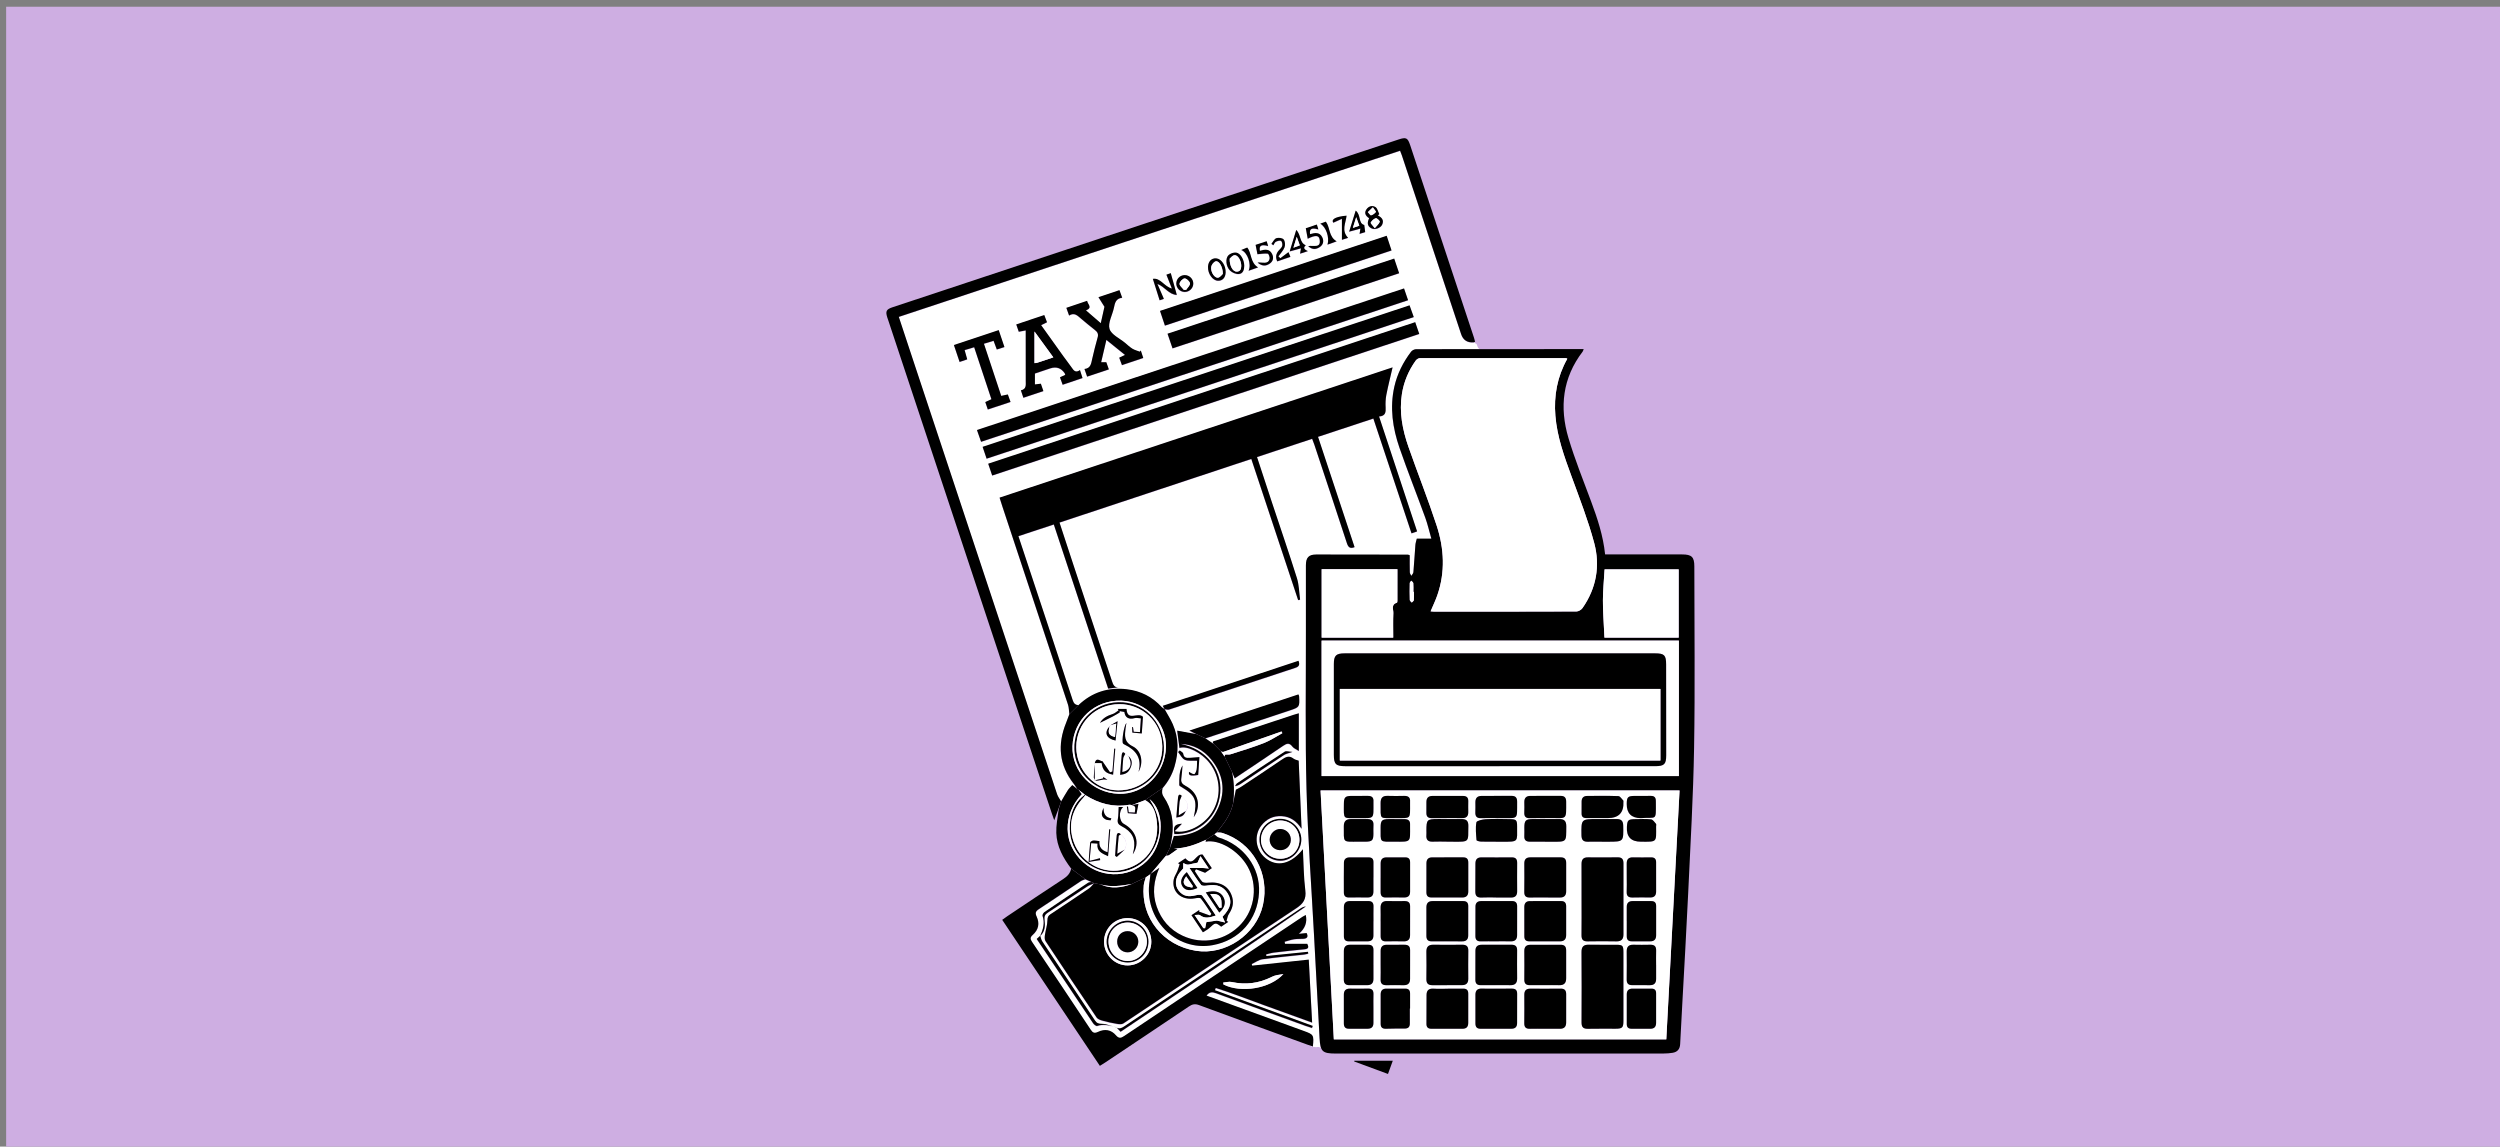 <?xml version="1.0" encoding="UTF-8"?>
<svg id="_Слой_1" data-name="Слой 1" xmlns="http://www.w3.org/2000/svg" viewBox="0 0 1595.91 731.95">
  <rect x="0" y="0" width="1595.91" height="731.95" fill="#808080" stroke="none"/>
  <defs>
    <style>
      .cls-1 {
        fill: #fff;
      }

      .cls-2 {
        fill: #ceaee2;
      }
    </style>
  </defs>
  <rect class="cls-2" x="3.92" y="4.3" width="1595.91" height="732.21"/>
  <g>
    <path class="cls-1" d="M893.38,286.17c-4.38-12.67-6.34-25.71-3.33-39.11,1.86-8.27,5.61-15.64,10.68-22.34,.65-.86,2.1-1.6,3.17-1.6,13.6-.03,27.21-.05,40.84-.06-.9-.48-1.45-1.33-1.66-2.29-.22-.34-.37-.74-.47-1.14-.6-.22-1.08-.59-1.42-1.05-.2,.09-.35,.15-.49,.16q-6.12,.44-8.01-5.31c-12.6-38.03-25.21-76.06-37.82-114.09-.29-.88-.66-1.73-1.13-2.95-106.67,35.36-213.18,70.66-320.01,106.07,3.01,9.11,5.94,17.97,8.87,26.83,30.71,92.64,61.42,185.28,92.19,277.9,.54,1.63,1.71,3.06,2.58,4.58,1.42-2.41,2.77-4.86,4.29-7.21,.71-1.11,1.74-2.01,2.82-3.23,1.17,.93,2.14,1.69,3.11,2.46-.7-1.06-1.32-2.18-2.11-3.17-9.48-12.03-10.62-25.11-4.94-39.05,.73-1.8,1.37-3.64,2.05-5.46-.27-2.04-.22-4.18-.85-6.1-13.91-42.17-27.9-84.31-41.87-126.46-.58-1.76-1.13-3.54-1.81-5.68,83.71-27.75,167.27-55.45,250.88-83.16-1.4,6.08-2.86,11.79-3.99,17.57-.51,2.62-.6,5.38-.46,8.06,.15,2.98-.04,5.42-4.19,5.71,8.14,24.6,16.18,48.9,24.28,73.38-1.27,.44-2.21,.76-3.55,1.22-8.11-24.41-16.16-48.61-24.36-73.28-11.75,3.88-23.36,7.71-35.33,11.67,7.82,23.61,15.58,47.01,23.33,70.42-2.99,1.24-4.09-.05-4.93-2.64-6.84-20.94-13.8-41.84-20.73-62.75-.36-1.1-.82-2.17-1.42-3.76-11.69,3.87-23.28,7.7-35.2,11.64,3.28,9.98,6.44,19.64,9.63,29.29,5.31,16.02,10.82,31.98,15.87,48.08,1.36,4.34,1.37,9.11,2,13.68-.41,.09-.83,.18-1.24,.27-9.93-29.92-19.86-59.83-29.9-90.1-40.88,13.55-81.55,27.04-122.44,40.6,3.03,9.21,5.92,18.11,8.87,26.99,8.19,24.68,16.42,49.36,24.56,74.05,.76,2.31,1.47,4.35,4.16,4.18-2.37,.28-4.7,.55-6.51,.77-11.56-34.91-23.06-69.61-34.7-104.76-7.54,2.49-14.9,4.92-22.6,7.46,2.58,7.77,5.04,15.21,7.51,22.64,9.07,27.36,18.18,54.7,27.15,82.09,.69,2.1,1.67,3.05,3.72,3.15,8.65-8.22,18.96-11.5,30.74-10.12,8.86,1.03,16.4,4.8,22.43,11.47,.44,.49,1.13,.76,1.71,1.14-.34-.61-.67-1.22-1.11-2.02,28.92-9.59,57.75-19.15,86.65-28.73,.97,2.49,.34,3.7-1.95,4.45-26.89,8.86-53.76,17.79-80.66,26.65-.83,.27-1.88-.1-2.83-.18,1.74,3.16,3.73,6.22,5.18,9.52,3.86,8.82,3.82,17.81,1.11,27.01-1.54,5.22-4.08,9.72-7.6,13.77-.45,2-.61,3.68,.78,5.73,5.19,7.62,6.5,16.22,5.28,25.26-.31,2.31-.8,4.59-1.21,6.88,.79-2.43,1.58-4.86,2.36-7.27,13.26-.15,23.08-5.98,28.39-18.17,4.77-10.94,3.02-21.39-4.51-30.64-5-6.16-11.54-9.66-19.59-10,7.96,1.73,14.79,5.32,19.76,11.98,4.98,6.68,6.58,14.25,5.14,22.31-2.48,13.85-14.91,23.73-28.86,23.28-.93-4.9,.24-6.31,4.83-6.61-1.26,1.27-2.89,2.91-4.73,4.77,7.77,1.87,18.56-3.68,23.77-11.8,6.37-9.91,5.75-22.65-1.53-31.91-5.1-6.49-14.29-11.09-19.11-9.42-.46-3.44-.91-6.83-1.46-11.04,4.23,.77,8.26,1.51,12.29,2.24-1.3-.66-2.61-1.31-4.48-2.26,23.45-7.79,46.49-15.43,69.6-23.11,.23,.6,.44,.89,.45,1.2,.34,6.9,.34,6.93-6.27,9.13-15.78,5.24-31.56,10.45-47.35,15.67-2.06,.68-4.13,1.36-6.19,2.04,1.78,1.23,3.57,2.45,5.35,3.68-1.69-1.91,.18-1.9,1.25-2.25,8.45-2.82,16.9-5.62,25.35-8.42,8.12-2.69,16.24-5.37,24.37-8.04,.97-.32,1.97-.58,3.28-.96v24.04c-1.61-1.06-3.23-1.65-4.1-2.8-1.93-2.57-3.6-2.05-5.88-.49-10.26,7-20.61,13.86-30.94,20.77-.59-1.39-1.17-2.75-1.75-4.11,1.45,6.65,1.59,13.34,.71,20.08,.58-2.85,1.16-5.69,1.78-8.7,.94-.51,2.19-1.07,3.31-1.81,8.61-5.7,17.23-11.37,25.75-17.2,2.55-1.75,4.79-3.12,7.74-.82,.96,.75,2.34,.95,3.29,1.3,.61,14.32,1.2,28.37,1.84,43.46-3.29-5.04-7.31-7.72-12.57-8.05-5.44-.34-9.87,1.79-13.17,6.07-4.88,6.33-3.57,15.75,2.8,20.81,7.33,5.83,16.23,3.81,23.78-5.76,.48,9.05,.48,17.72,1.55,26.26,.7,5.62-1.29,8.47-5.8,11.45-36.88,24.39-73.58,49.05-110.39,73.54-.98,.65-2.71,.47-4.02,.25-3.07-.51-6.13-1.17-9.14-2.01-1.39-.39-3.14-.97-3.87-2.04-10.99-16.21-21.87-32.5-32.65-48.85-.65-.99-.53-2.68-.34-3.99,.44-3.08,1.53-6.12,1.58-9.19,.03-1.92,.41-2.9,1.96-3.91,8.23-5.41,16.42-10.9,24.56-16.45,1.26-.86,2.19-2.2,3.27-3.31-1.47,.67-3.05,1.16-4.38,2.03-8.4,5.52-16.7,11.18-25.13,16.67-1.82,1.19-2.38,2.39-2.11,4.56,.48,3.73,.4,7.47-2.73,10.32,.41,1.17,.61,2.48,1.27,3.48,11.19,16.86,22.47,33.66,33.66,50.52,1.17,1.76,2.32,2.1,4.52,2.13,2.29,.03,4.57,.84,6.85,1.59-3.25-.85-6.52-1.44-9.97-.25-.6,.21-2-.87-2.55-1.68-11.99-17.83-23.91-35.7-36.04-53.85,.75-.68,1.47-1.35,2.19-2.01,1.94-4.08,3.09-8.22,1.53-12.78-.21-.6,.57-1.92,1.25-2.38,9.24-6.31,18.54-12.54,27.86-18.73,.58-.39,1.5-.28,2.26-.4-1.35-.61-2.7-1.23-4.05-1.84-.96,.4-2.02,.64-2.87,1.21-8.98,5.97-17.91,12.04-26.92,17.97-1.96,1.29-2.32,2.43-1.31,4.6,2.07,4.47,1.24,8.45-2.47,11.76-1.75,1.56-1.66,2.65-.47,4.42,12.56,18.69,25.07,37.4,37.52,56.16,1.26,1.9,2.34,2.42,4.57,1.36,4.42-2.1,8.43-1.41,11.5,2.17,1.9,2.22,3.28,1.79,5.29,.44,22.49-15.1,45.02-30.14,67.53-45.19,15.4-10.3,30.81-20.59,46.22-30.88,.66-.44,1.39-.78,2.13-1.19q1.59,6.92-4.43,12.03c2.03-.19,3.45-.33,4.98-.48,1.13,2.22,.51,3.48-2.04,3.65-1.99,.13-4.01,0-5.96,.31-2.04,.32-4.01,1.04-6.02,1.58,.07,.45,.15,.89,.22,1.34h14.23c1.01,2.02,.93,3.19-1.73,3.45-6.54,.61-13.07,1.35-19.59,2.13-1.68,.2-3.31,.76-4.96,1.16l.14,1.04,26.57-2.69c.07,.38,.13,.76,.2,1.14-.89,.21-1.76,.51-2.66,.6-8.86,.98-17.74,1.77-26.57,3-2.38,.33-4.58,2-6.85,3.05,.09,.35,.18,.69,.27,1.04,11.85-1.26,23.69-2.53,36.13-3.85,.72,13.36,1.41,26.39,2.15,40.2-10.77-3.91-21.02-7.68-31.3-11.34-10.08-3.58-20.02-7.6-30.23-10.78-.17,.48-.33,.96-.5,1.45,20.8,7.59,41.6,15.19,62.41,22.78-.15,.44-.31,.87-.46,1.31-1.27-.4-2.55-.76-3.8-1.21-19.16-6.96-38.32-13.91-57.44-20.96-2.34-.86-4.24-1.03-6.09,1.52,6.68,2.43,13.24,4.81,19.79,7.19,14.1,5.13,28.18,10.28,42.29,15.38,6.32,2.29,6.51,2.53,5.8,9.92-.46-.15-.91-.3-1.35-.44,.16,.14,.32,.3,.48,.45,0,0,.01,0,.02,0,1.03,0,2.06,.04,3.08,.18,.98-.27,2.05-.15,2.91,.53-.5-1.44-.73-3.4-.87-6.08-1.19-21.79-2.35-43.58-3.52-65.37-1.67-31.28-4-62.54-4.82-93.85-.88-33.42-.34-66.88-.39-100.33-.02-14.08-.01-28.17,0-42.25,0-5.02,1.79-6.93,6.67-6.93,19.48,0,38.95,.04,58.43,.08,.22,0,.43,.14,1.18,.39,0,3.67-.06,7.3,.05,10.92,.02,.76,.63,1.5,.97,2.25,.46-.77,1.26-1.51,1.33-2.31,.5-5.84,.82-11.69,1.29-17.53,.1-1.24,.54-2.46,.88-3.9h9.3c-1.36-4.75-2.34-9.16-3.87-13.37-5.4-14.87-11.26-29.57-16.43-44.51Zm-.26-111.54c-48.23,15.99-96.28,31.92-144.65,47.95-1.08-3.16-2.05-6-3.19-9.35,48.26-16,96.32-31.93,144.7-47.96,1.07,3.17,2.02,6.02,3.15,9.36Zm-4.84-14.54c-48.21,15.99-96.25,31.92-144.66,47.97-1.07-3.21-2.05-6.15-3.13-9.38,48.28-16,96.26-31.9,144.69-47.95,1.09,3.28,2,6.04,3.1,9.36Zm-16.05-26.17c1.42-2.12,3.81-2.8,5.83-1.49,1.24,.81,1.63,2.92,2.4,4.45-.29,.28-.59,.56-.88,.83,2.41,1.3,4.07,2.99,2.72,5.9-.99,2.14-4.55,3.43-6.7,2.4-3.03-1.44-2.86-3.87-1.6-6.51-2.15-1.42-3.36-3.22-1.77-5.59Zm-6.83,.73c3.56,2.87,1.51,8.18,5.47,9.18,.2,1.55,.36,2.76,.58,4.52-.63,.2-1.86,.6-3.57,1.15,.2-1.33,.32-2.12,.51-3.37-2.26,.62-4.23,1.15-7.18,1.96,1.49-4.77,2.78-8.92,4.18-13.44Zm-5.82,3.21c-.53,4.84-3.48,9.56,.96,14.16-1.43,.46-2.66,.85-3.93,1.26v-13.41c-1.8,.82-3.6,1.63-5.5,2.5-1.46-2.1,1.19-3.83,8.47-4.5Zm-13.23,3.84c2.88,3.92,1.7,9.57,6.91,12.56-2.11,.76-3.83,1.38-5.85,2.1,1.4-4.54-.94-11.46-4.64-13.37,1.48-.53,2.59-.93,3.58-1.29Zm-5.74,1.84c.33,1.09,.6,1.98,.95,3.14-4.25-1.37-5.9-.35-5.27,2.99,3.02-.88,6.13-1.49,7.82,2.09,1.12,2.36,.59,4.68-1.68,6.17-2.25,1.47-4.61,1.89-7.35-.61,3.35-.67,8.38,1.64,7.3-4.37-.48-2.66-2.85-2.74-7.58-.37-.41-2.22-.79-4.32-1.23-6.69,2.41-.81,4.58-1.53,7.06-2.36Zm-13.15,3.43c3.18,3.23,1.93,8.08,6.1,9.82-1.48,1.17-1.64,2.52,1.37,3.69-2.1,.69-3.33,1.09-5.01,1.64,.22-1.38,.35-2.17,.55-3.4-2.34,.64-4.31,1.17-7.19,1.96,1.45-4.75,2.72-8.91,4.18-13.7Zm-12.74,5.29c1.36-.49,3.87-.18,4.68,.78,.93,1.11,1.13,3.54,.58,5-.8,2.12-2.55,3.88-3.9,5.8,.4,.4,.8,.8,1.2,1.21,1.67-1.25,3.35-2.5,5.22-3.9,.18,.45,.63,1.54,1.23,3.02-2.89,.98-5.57,1.9-8.41,2.86-1.2-2.7-.78-4.81,.83-6.77,.82-1,2.01-1.88,2.34-3.02,.29-.99-.04-2.8-.74-3.26-.71-.47-2.33,.04-3.34,.55-.71,.36-1.05,1.45-1.56,2.21-.41-.29-.82-.57-1.23-.86,1.02-1.26,1.81-3.14,3.11-3.61Zm-6.16,1.94c.34,1.07,.62,1.96,.96,3.05-4.37-1.2-5.93-.28-5.28,3.07,3.26-.97,6.17-1.38,7.83,2.07,1.18,2.45,.58,4.68-1.66,6.16-2.24,1.48-4.61,1.78-7.66-.75,3.37-.28,6.77,1.41,7.7-2.39,.24-1-.6-3.22-1.15-3.29-1.99-.26-4.07,.16-6.6,.36-.29-1.44-.7-3.56-1.18-5.97,2.36-.77,4.55-1.49,7.05-2.31Zm-12.4,4.03c3.02,3.7,1.75,9.55,6.92,12.67-2.02,.71-3.79,1.33-6.06,2.13,1.97-4.08-.64-11.77-4.7-13.24,1.73-.7,2.76-1.12,3.85-1.57Zm-11.99,4.94c1.12-1.12,3.29-1.9,4.86-1.72,2.84,.33,5.2,4.6,5.23,8.36,.01,2.57-.79,5.11-3.47,5.33-1.84,.15-4.3-.91-5.64-2.27-2.61-2.63-3.05-7.63-.98-9.7Zm-7.85,1.96c3.35,.24,6.25,4.59,6.07,9.11-.14,3.28-2.06,5.3-4.94,5.18-3.39-.14-6.49-4.51-6.31-8.91,.13-3.39,2.26-5.59,5.19-5.38Zm-20.11,10.69c3.05-.06,5.63,2.52,5.53,5.54-.09,2.9-2.55,5.22-5.51,5.21-2.91-.02-5.33-2.45-5.34-5.36,0-2.93,2.36-5.33,5.32-5.39Zm-8.13,8.59c-1.19-3-2.26-5.72-3.5-8.85,.6-.21,1.99-.7,2.79-.98,1.3,4.7,2.5,9.02,3.85,13.9-5.2-.27-7.51-5.18-12.39-7.02,1.48,3.42,2.73,6.31,4.12,9.51-.81,.28-2.17,.74-2.7,.92-1.46-4.61-2.82-8.9-4.32-13.67,4.83-.8,7.21,4.93,12.15,6.19Zm-54.12,7.82c.33,2.28,3.76,4.28-.73,6.11,3.18,2.74,6.07,5.23,9.46,8.16,.94-4.18,1.78-7.96,2.34-10.48-1.54-2.45-2.54-4.04-3.83-6.1,4.79-1.61,8.84-2.97,13.39-4.5,.63,1.74,1.14,3.13,1.76,4.85-4.1,.45-4.66,3.38-5.3,6.45-.95,4.57-3.94,9.62-2.78,13.47,1.11,3.64,6.45,6,9.94,8.91,1.53,1.28,2.98,2.69,4.67,3.72,1.42,.87,3.12,1.28,4.69,1.89,.22-.25,.43-.51,.65-.76,.49,1.48,.98,2.97,1.57,4.77-4.57,1.53-8.86,2.97-13.59,4.56-.6-1.64-1.14-3.11-1.75-4.75,1.23-.58,2.25-1.06,3.7-1.74-3.96-3.2-7.74-6.25-11.9-9.61-1.17,5.01-2.23,9.54-3.34,14.28h3.3c.48,1.36,.98,2.77,1.61,4.55-4.69,1.56-9.17,3.05-13.86,4.61-.58-1.68-1.08-3.1-1.69-4.87,4.04-.41,4.27-3.56,4.95-6.52,1.04-4.56,2.17-9.11,3.45-13.61,.62-2.16-.06-3.47-1.74-4.76-3.06-2.35-6-4.87-8.97-7.34-2.13-1.78-4.08-4.06-7.51-1.9-.61-1.7-1.1-3.09-1.75-4.9,4.44-1.5,8.69-2.93,13.25-4.47Zm-27.36,9.07c.62,1.64,1.15,3.03,1.75,4.61-1.24,.62-2.35,1.17-3.74,1.86,4.74,6.62,9.39,13.16,14.08,19.69,1.77,2.47,3.66,4.85,5.4,7.34,1.28,1.83,2.45,3.68,5.3,1.65,.66,2.07,1.08,3.38,1.63,5.09-4.21,1.42-8.24,2.79-12.68,4.28-.59-1.64-1.12-3.12-1.7-4.75,1.22-.56,2.26-1.04,3.35-1.54-.1-.34-.12-.71-.3-.99q-3.42-5.11-9.3-3.16c-3.22,1.07-6.43,2.16-9.75,3.28v6.98c1.23-.15,2.33-.29,3.8-.47,.48,1.41,.99,2.89,1.6,4.69-4.3,1.44-8.35,2.8-12.76,4.27-.56-1.66-1.02-3.06-1.58-4.73,3.59-.74,3.11-3.38,3.1-5.93-.05-10.65-.02-21.29-.02-32.33-1.88,.36-2.96,.56-4.43,.84-.49-1.41-.96-2.78-1.61-4.64,6.02-2.02,11.82-3.98,17.87-6.01Zm-49.17,28.31c-1.48,.5-2.96,1-4.87,1.65-1.2-3.58-2.34-6.97-3.63-10.79,9.53-3.17,18.91-6.29,28.6-9.51,1.22,3.62,2.36,7.01,3.64,10.8-1.74,.56-3.22,1.03-4.86,1.55-.71-1.91-1.31-3.53-2.06-5.54-1.97,.6-3.91,1.18-6.17,1.87,3.73,11.23,7.36,22.18,11.04,33.3,1.44-.31,2.67-.58,4.22-.91,.52,1.44,1.05,2.92,1.73,4.78-4.8,1.59-9.43,3.12-14.5,4.8-.55-1.61-1.05-3.07-1.61-4.72,1.28-.6,2.42-1.12,3.91-1.82-3.64-10.98-7.27-21.92-11.01-33.19-2.09,.63-3.94,1.18-6.1,1.83,.56,1.99,1.05,3.75,1.66,5.9Zm6.22,45.11c90.88-30.13,181.57-60.19,272.63-90.38,.85,2.5,1.63,4.78,2.57,7.52-90.92,30.14-181.61,60.21-272.57,90.36-.86-2.47-1.66-4.75-2.63-7.5Zm3.61,10.74c90.83-30.11,181.5-60.16,272.54-90.33,.87,2.43,1.68,4.68,2.68,7.48-90.94,30.15-181.61,60.21-272.67,90.39-.89-2.64-1.64-4.84-2.55-7.54Zm6.11,18.3c-.93-2.76-1.67-4.95-2.54-7.53,90.84-30.11,181.53-60.17,272.58-90.35,.85,2.48,1.63,4.74,2.58,7.51-90.94,30.15-181.63,60.21-272.63,90.37Zm130.34,215.21c-.31,.78-.84,1.48-1.67,2.9,2.44-10.81,1.08-13.96-7.72-19.2-.57-.34-1.52-.83-1.52-1.25,.03-4.3-.22-8.66,2.07-12.62-.24,2.76-.34,5.53-.77,8.26-.39,2.48,.55,3.69,2.73,4.84,6.95,3.66,9.53,10.34,6.88,17.07Zm-10.61-39.72c.77,.68,2.11,1.29,2.22,2.07,.38,2.82,2.25,2.78,4.27,2.66,1.81-.11,3.61-.27,6.07-.46-.28,4.17-.53,7.82-.77,11.39-5.15,.87-6.28,.26-5.86-1.96,1,.51,2.12,1.44,3.28,1.48,.5,.02,1.36-1.75,1.54-2.8,.32-1.82,.24-3.71,.34-5.82-2.9-.14-5.67,.36-7.82-.57-1.81-.79-2.89-3.25-4.29-4.96l1.02-1.04Zm1.27,28.99c2.46,2.82,5.66,5.45,2.61,9.75-1.59,3.09-2.15,3.49-6.06,4.11,.35-4.31,.63-8.55,1.08-12.77,.14-1.33,.69-2.67,2.37-1.1Zm65.25-26.05c-9.08,5.97-18.09,12.05-27.12,18.1-1.15,.77-2.32,1.53-4.09,1.75,.43-.61,.72-1.41,1.3-1.8,10.08-6.78,20.16-13.58,30.36-20.17,.97-.63,2.77,.03,4.99,.13-2.57,.91-4.19,1.17-5.44,1.99Zm-2.39,67.47c-7.36-.08-13.23-6.1-13.2-13.55,.02-7.41,6.02-13.25,13.5-13.16,7.13,.09,13.26,6.27,13.17,13.29-.1,7.33-6.29,13.5-13.46,13.43Zm16.4,29.18c-38.97,27.11-78.53,53.33-118.29,80-.83-.87-1.65-1.74-2.47-2.61,1.74,.92,3.15,.28,4.77-.81,37.38-25.05,74.79-50.04,112.2-75.04,1.11-.74,2.27-1.43,3.79-1.55Z"/>
    <path d="M899.91,354.41c0,3.67-.06,7.3,.05,10.92,.02,.76,.63,1.5,.97,2.25,.46-.77,1.26-1.51,1.33-2.31,.5-5.84,.82-11.69,1.29-17.53,.1-1.24,.54-2.46,.88-3.9h9.3c-1.36-4.75-2.34-9.16-3.87-13.37-5.4-14.87-11.26-29.57-16.43-44.51-4.38-12.67-6.34-25.71-3.33-39.11,1.86-8.27,5.61-15.64,10.68-22.34,.65-.86,2.1-1.6,3.17-1.6,35.56-.08,71.12-.07,107.01-.07-.27,.69-.36,1.25-.67,1.64-12.8,16.75-14.88,35.48-9.07,55.06,4.1,13.79,9.52,27.18,14.53,40.69,4.01,10.8,7.64,21.67,8.89,33.7h3.75c15.14,0,30.28-.01,45.42,0,6.13,0,7.79,1.65,7.79,7.66,0,38.61,.5,77.23-.16,115.83-.52,30.95-2.34,61.87-3.77,92.8-1.08,23.32-2.47,46.63-3.72,69.94-.47,8.79-.97,17.57-1.4,26.36-.16,3.17-1.73,5.05-4.81,5.55-1.84,.3-3.73,.45-5.59,.45-59.97,.03-119.94,.03-179.92,.04-9.84,0-19.67,0-29.51-.01-8.57-.02-9.88-1.23-10.35-9.86-1.19-21.79-2.35-43.58-3.52-65.37-1.67-31.28-4-62.54-4.82-93.85-.88-33.42-.34-66.88-.39-100.33-.02-14.08-.01-28.17,0-42.25,0-5.02,1.79-6.93,6.67-6.93,19.48,0,38.95,.04,58.43,.08,.22,0,.43,.14,1.18,.39Zm100.6-125.38c-.53-.29-.63-.39-.72-.39-31.09-.04-62.18-.08-93.27-.03-.94,0-2.21,.79-2.78,1.59-4.56,6.39-7.55,13.45-8.8,21.24-1.86,11.69,.36,22.93,4.18,33.86,5.86,16.8,12.47,33.35,18,50.25,4.79,14.66,5.58,29.69,.36,44.58-1.18,3.38-2.76,6.62-4.24,10.13,.86,.07,1.42,.16,1.98,.16,30.39,0,60.78,.04,91.16-.08,1.31,0,3.06-1.07,3.84-2.18,8.87-12.69,11.37-26.97,7.45-41.59-3.87-14.43-9.34-28.45-14.48-42.52-4.59-12.57-9.18-25.11-10.28-38.58-1.04-12.8,1.13-24.99,7.6-36.44Zm-149.04,434.47h212.23c2.83-53.16,5.64-106.03,8.46-158.9h-229.17c2.83,53.06,5.64,105.76,8.47,158.9Zm220.25-254.56h-228.06v86.49h228.06v-86.49Zm-47.5-1.89h47.39v-43.58h-47.3c-.39,6.7-1.04,13.22-1.07,19.73-.03,6.97,.52,13.93,.83,20.9,.04,.91,.1,1.83,.15,2.95Zm-132.16-43.69h-48.36v43.69h45.68c0-5.41-.15-10.56,.07-15.7,.1-2.32-1.6-5.5,2.3-6.62,.21-.06,.3-.84,.3-1.29,.02-6.55,.01-13.1,.01-20.08Zm10.54,14.49c-.12,0-.24,0-.36,0,0-1.86,.1-3.73-.06-5.58-.05-.55-.83-1.04-1.28-1.56-.34,.51-.95,1.01-.96,1.52-.08,3.61-.1,7.22,.02,10.83,.02,.55,.83,1.06,1.28,1.6,.45-.52,1.24-1.01,1.3-1.57,.17-1.73,.06-3.49,.06-5.23Z"/>
    <path d="M682.63,455.9c-.27-2.04-.22-4.18-.85-6.1-13.91-42.17-27.9-84.31-41.87-126.46-.58-1.76-1.13-3.54-1.81-5.68,83.71-27.75,167.27-55.45,250.88-83.16-1.4,6.08-2.86,11.79-3.99,17.57-.51,2.62-.6,5.38-.46,8.06,.15,2.98-.04,5.42-4.19,5.71,8.14,24.6,16.18,48.9,24.28,73.38-1.27,.44-2.21,.76-3.55,1.22-8.11-24.41-16.16-48.61-24.36-73.28-11.75,3.88-23.36,7.71-35.33,11.67,7.82,23.61,15.58,47.01,23.33,70.42-2.99,1.24-4.09-.06-4.93-2.64-6.84-20.94-13.8-41.84-20.73-62.75-.36-1.1-.82-2.17-1.42-3.76-11.69,3.87-23.28,7.7-35.2,11.64,3.28,9.98,6.44,19.64,9.63,29.29,5.31,16.02,10.82,31.98,15.87,48.08,1.36,4.34,1.37,9.11,2,13.68-.41,.09-.83,.18-1.24,.27-9.93-29.92-19.86-59.83-29.9-90.1-40.88,13.55-81.55,27.04-122.44,40.6,3.03,9.21,5.92,18.11,8.87,26.99,8.19,24.68,16.42,49.36,24.56,74.05,.82,2.5,1.59,4.69,4.87,4.09-2.61,.31-5.23,.62-7.23,.85-11.56-34.91-23.06-69.61-34.7-104.76-7.54,2.49-14.9,4.92-22.6,7.46,2.58,7.78,5.04,15.21,7.51,22.64,9.07,27.36,18.18,54.7,27.15,82.09,.69,2.1,1.67,3.05,3.72,3.15-1.95,1.94-3.91,3.87-5.86,5.81Z"/>
    <path d="M787.17,512.79c.58-2.85,1.16-5.69,1.78-8.7,.94-.51,2.19-1.07,3.31-1.81,8.61-5.7,17.23-11.37,25.75-17.2,2.55-1.75,4.79-3.12,7.74-.82,.96,.75,2.34,.95,3.29,1.3,.61,14.32,1.2,28.37,1.84,43.46-3.29-5.04-7.31-7.72-12.57-8.05-5.44-.34-9.87,1.79-13.17,6.07-4.88,6.33-3.57,15.75,2.8,20.81,7.33,5.83,16.23,3.81,23.78-5.76,.48,9.05,.48,17.72,1.55,26.26,.7,5.62-1.3,8.47-5.8,11.44-36.88,24.39-73.58,49.05-110.39,73.54-.98,.65-2.71,.47-4.02,.25-3.07-.51-6.13-1.17-9.14-2.01-1.39-.39-3.14-.97-3.87-2.04-10.99-16.21-21.87-32.5-32.65-48.84-.65-.99-.53-2.68-.34-3.99,.44-3.08,1.53-6.12,1.58-9.19,.03-1.92,.41-2.9,1.96-3.91,8.23-5.41,16.42-10.9,24.56-16.45,1.26-.86,2.19-2.2,3.27-3.31,0,0-.03-.1-.03-.1,1.44,.29,2.88,.57,4.32,.86,6.67,3.02,13.28,2.05,19.86-.34,2.96-1.4,5.91-2.8,8.87-4.2-.45,1.7-1.16,3.38-1.32,5.11-1.93,20.66,12.28,38.41,33.34,41.77,18.87,3.01,38.44-10.32,42.74-29.1,4.64-20.22-6.55-40.1-26.01-46.14-1.06-.33-2.26-.18-3.39-.25,.69-.93,1.34-1.88,2.07-2.78,3.85-4.74,6.97-9.85,8.32-15.9Zm-82.39,88.31c-.02,8.41,6.85,15.29,15.19,15.19,8.23-.1,14.98-6.89,14.99-15.09,.01-8.43-6.74-15.12-15.24-15.11-8.29,.01-14.92,6.68-14.94,15.01Z"/>
    <path d="M676.88,513.13c-1.27,3.41-2.53,6.83-3.9,10.51-.51-1.47-1.05-2.93-1.54-4.4-34.71-104.64-69.42-209.29-104.13-313.93-.3-.89-.62-1.77-.9-2.66-1.25-3.97-.65-5.18,3.4-6.53,15.68-5.21,31.37-10.38,47.05-15.59,67.63-22.43,135.25-44.87,202.87-67.29,24.36-8.08,48.72-16.15,73.09-24.2,4.84-1.6,5.81-1.13,7.44,3.79,13.58,40.92,27.14,81.84,40.69,122.77,.29,.86,.45,1.76,.67,2.61-.45,.17-.66,.31-.89,.33q-6.12,.44-8.01-5.31c-12.6-38.03-25.21-76.06-37.82-114.09-.29-.88-.66-1.73-1.13-2.95-106.67,35.36-213.18,70.66-320.01,106.07,3.01,9.11,5.94,17.97,8.87,26.83,30.71,92.64,61.42,185.28,92.19,277.9,.54,1.63,1.71,3.06,2.58,4.58-.18,.52-.36,1.04-.53,1.56Z"/>
    <path d="M692.83,561.24c-.96,.4-2.02,.64-2.87,1.21-8.98,5.97-17.91,12.04-26.92,17.97-1.96,1.29-2.32,2.43-1.31,4.6,2.07,4.47,1.24,8.45-2.47,11.76-1.75,1.56-1.66,2.65-.47,4.42,12.56,18.69,25.07,37.4,37.52,56.16,1.26,1.9,2.34,2.42,4.57,1.36,4.42-2.1,8.43-1.41,11.5,2.17,1.9,2.22,3.28,1.79,5.29,.44,22.49-15.1,45.02-30.14,67.53-45.19,15.4-10.3,30.81-20.59,46.22-30.88,.66-.44,1.39-.78,2.13-1.19q1.59,6.92-4.43,12.03c2.03-.19,3.45-.33,4.98-.48,1.13,2.22,.51,3.48-2.04,3.65-1.99,.13-4.01,0-5.96,.31-2.04,.32-4.01,1.04-6.02,1.58,.07,.45,.14,.89,.22,1.34h14.23c1.01,2.02,.93,3.19-1.73,3.45-6.54,.61-13.07,1.35-19.59,2.13-1.68,.2-3.31,.76-4.96,1.16l.14,1.04c8.86-.9,17.71-1.8,26.57-2.69,.07,.38,.13,.76,.2,1.14-.89,.21-1.76,.51-2.66,.6-8.86,.98-17.74,1.77-26.57,3-2.38,.33-4.58,2-6.86,3.05,.09,.35,.18,.69,.27,1.04,11.85-1.26,23.69-2.53,36.13-3.85,.72,13.36,1.41,26.39,2.15,40.2-10.77-3.91-21.02-7.68-31.3-11.34-10.08-3.58-20.02-7.6-30.23-10.78-.17,.48-.33,.96-.49,1.45,20.8,7.59,41.6,15.19,62.41,22.78-.15,.44-.31,.87-.46,1.31-1.27-.4-2.55-.76-3.8-1.21-19.16-6.96-38.32-13.91-57.44-20.96-2.34-.86-4.24-1.03-6.09,1.52,6.68,2.43,13.24,4.81,19.79,7.19,14.1,5.13,28.18,10.28,42.29,15.38,6.32,2.29,6.51,2.53,5.8,9.92-1.15-.38-2.24-.72-3.31-1.1-23.13-8.41-46.27-16.77-69.35-25.31-2.54-.94-4.28-.6-6.43,.85-17.79,12-35.66,23.89-53.5,35.81-.97,.65-1.97,1.24-3.39,2.13-20.75-31.03-41.45-61.97-62.34-93.21,1.16-.83,2.16-1.58,3.19-2.28,11.9-7.94,23.75-15.96,35.74-23.76,2.62-1.71,4.5-3.62,5.08-6.7,3.01,2.26,6.03,4.52,9.04,6.79Zm88.04,65.99c.05,.41,.11,.82,.16,1.23,11.33,5.7,29.9,2.61,38.26-6.69-2.56,.39-5.25,.71-7.51,1.86-8.19,4.15-16.64,5.17-25.58,3.23-1.67-.36-3.55,.22-5.34,.37Z"/>
    <path d="M626.29,281.99c-.86-2.47-1.66-4.75-2.63-7.5,90.88-30.13,181.57-60.19,272.63-90.38,.85,2.5,1.63,4.78,2.57,7.52-90.92,30.14-181.61,60.21-272.57,90.36Z"/>
    <path d="M629.82,292.77c-.89-2.64-1.64-4.84-2.55-7.54,90.83-30.11,181.5-60.16,272.54-90.33,.87,2.43,1.68,4.68,2.68,7.48-90.94,30.15-181.61,60.21-272.67,90.39Z"/>
    <path d="M633.38,303.53c-.93-2.76-1.67-4.95-2.54-7.53,90.84-30.11,181.53-60.17,272.58-90.35,.85,2.48,1.63,4.74,2.58,7.51-90.94,30.15-181.63,60.21-272.63,90.37Z"/>
    <path d="M682.63,455.9c1.95-1.94,3.91-3.88,5.86-5.81,8.65-8.22,18.96-11.5,30.74-10.12,8.86,1.03,16.4,4.8,22.43,11.47,.44,.49,1.13,.76,1.71,1.14,0,0,.11,.18,.11,.18,1.74,3.16,3.73,6.22,5.18,9.52,3.86,8.82,3.82,17.81,1.11,27.01-1.54,5.22-4.08,9.72-7.6,13.77-3.73,2.57-7.45,5.15-11.18,7.72-2.81,1.07-5.62,2.14-8.44,3.2h0c-.55-.1-1.13-.35-1.64-.26-10.21,1.84-19.44-.72-28.05-6.14-.12-.09-.24-.18-.35-.28-1.3-1.02-2.6-2.04-3.9-3.06-.33-.22-.65-.43-.98-.65-.7-1.06-1.32-2.18-2.11-3.17-9.48-12.03-10.62-25.11-4.94-39.05,.73-1.8,1.37-3.64,2.05-5.46Zm31.55,50.83c16.11,.49,29.65-12.92,30.13-29.86,.44-15.3-12.85-29.1-28.51-29.6-16.96-.54-30.56,12.13-31.18,29.04-.59,16.17,12.75,29.89,29.55,30.41Z"/>
    <path d="M890.01,165.05c1.07,3.17,2.02,6.02,3.15,9.36-48.23,15.99-96.28,31.92-144.65,47.95-1.08-3.16-2.05-6-3.19-9.35,48.26-16,96.32-31.93,144.7-47.96Z"/>
    <path d="M885.21,150.5c1.09,3.28,2,6.04,3.1,9.36-48.21,15.99-96.25,31.92-144.66,47.97-1.07-3.21-2.05-6.15-3.13-9.38,48.28-16,96.26-31.9,144.69-47.95Z"/>
    <path d="M687.63,503.59c.33,.22,.65,.43,.98,.65,.68,.9,1.36,1.81,2.04,2.71-12.47,13.03-12.12,31.89,.8,43.43,12.66,11.3,31.87,9.99,42.68-2.92,8.98-10.72,9.23-29.88-.28-37.31,1.07,1.83,1.72,2.87,2.29,3.94,5.76,10.86,5.22,21.45-1.96,31.4-6.76,9.37-18.73,13.32-30,10.47-13.28-3.36-23.77-16.17-20.88-33.12,1.05-6.16,3.75-11.77,9.2-15.54,.12,.09,.24,.18,.35,.28-.4,.53-.75,1.1-1.2,1.58-6.91,7.4-9.52,16.14-6.98,25.89,3.68,14.12,17.44,22.92,30.96,20.37,15.11-2.85,24.55-15.09,22.9-30.35-.6-5.55-1.85-11.23-7.56-14.31,3.73-2.57,7.45-5.15,11.18-7.72-.45,2-.61,3.68,.78,5.73,5.19,7.62,6.5,16.22,5.28,25.26-.31,2.31-.8,4.59-1.21,6.88-.9,1.8-1.8,3.59-2.7,5.39-3.29,3.9-6.57,7.8-9.86,11.7-1.01,.69-2.02,1.39-3.02,2.08-2.96,1.4-5.91,2.8-8.87,4.2-6.6,1.16-13.21,2.21-19.86,.34-1.44-.29-2.88-.57-4.32-.86-.5-.22-1-.45-1.5-.67-1.35-.61-2.7-1.23-4.05-1.84-3.01-2.26-6.03-4.52-9.04-6.79-5.12-6.78-9.2-14.1-9.48-22.76-.15-4.71,.8-9.46,1.39-14.18,.18-1.49,.78-2.92,1.19-4.38l.53-1.56c1.42-2.41,2.77-4.86,4.29-7.21,.71-1.11,1.74-2.01,2.82-3.23,1.17,.93,2.14,1.69,3.11,2.46Z"/>
    <path d="M774.88,474.99c-1.69-1.91,.18-1.9,1.25-2.25,8.45-2.82,16.9-5.62,25.35-8.42,8.12-2.69,16.24-5.37,24.36-8.04,.97-.32,1.97-.58,3.28-.96v24.04c-1.61-1.06-3.23-1.65-4.1-2.8-1.93-2.57-3.6-2.05-5.88-.49-10.26,7-20.61,13.86-30.94,20.77-.59-1.39-1.17-2.75-1.75-4.11-1.6-3.29-3.2-6.58-4.8-9.87,.19-.41,.35-1.13,.59-1.17,1.08-.15,2.27,.16,3.27-.17,7.12-2.29,14.3-4.43,21.26-7.15,4.14-1.62,7.9-4.19,11.83-6.33-.17-.36-.34-.73-.51-1.09-12.38,4.37-24.77,8.74-37.17,13.06-.4,.14-.97-.24-1.46-.37-1.53-1.55-3.06-3.09-4.58-4.64Z"/>
    <path d="M774.88,474.99c1.53,1.55,3.06,3.09,4.58,4.64,.73,1.07,1.46,2.14,2.2,3.21,1.6,3.29,3.2,6.58,4.8,9.87,1.45,6.65,1.59,13.34,.71,20.08-1.35,6.05-4.47,11.16-8.32,15.9-.73,.89-1.38,1.85-2.07,2.78-.52,.38-1.04,.76-1.56,1.15-1.75,1.15-3.51,2.3-5.26,3.45-6.52,3.05-13.19,5.53-20.58,5.6,1.15,.13,2.31,.27,2.44,.29-1.52,1.1-3.54,2.63-5.64,4.04-.48,.32-1.24,.22-1.87,.32,.9-1.8,1.8-3.59,2.7-5.39,.79-2.43,1.58-4.86,2.36-7.27,13.26-.15,23.08-5.98,28.39-18.17,4.77-10.94,3.02-21.39-4.51-30.64-5-6.16-11.54-9.66-19.59-10,7.96,1.73,14.79,5.32,19.76,11.98,4.98,6.68,6.58,14.25,5.14,22.31-2.48,13.85-14.91,23.73-28.86,23.28-.93-4.9,.24-6.31,4.83-6.61-1.26,1.27-2.89,2.91-4.73,4.77,7.77,1.87,18.56-3.68,23.77-11.8,6.37-9.91,5.75-22.65-1.53-31.91-5.1-6.49-14.29-11.09-19.11-9.42-.46-3.44-.91-6.83-1.46-11.04,4.23,.77,8.26,1.51,12.29,2.24,1.92,.89,3.84,1.78,5.77,2.67,1.78,1.23,3.57,2.45,5.35,3.68Z"/>
    <path d="M714.61,185.19c.63,1.74,1.14,3.13,1.76,4.85-4.1,.45-4.66,3.38-5.3,6.45-.95,4.57-3.94,9.62-2.78,13.47,1.11,3.64,6.45,6,9.94,8.91,1.53,1.28,2.98,2.69,4.67,3.72,1.42,.87,3.12,1.28,4.69,1.89,.22-.25,.43-.51,.65-.76,.49,1.48,.98,2.97,1.57,4.77-4.57,1.53-8.86,2.97-13.59,4.56-.6-1.64-1.14-3.11-1.75-4.75,1.23-.58,2.25-1.06,3.7-1.74-3.96-3.2-7.74-6.25-11.9-9.61-1.17,5.01-2.23,9.54-3.34,14.28h3.3c.48,1.36,.98,2.77,1.61,4.55-4.69,1.56-9.17,3.05-13.86,4.61-.58-1.68-1.08-3.1-1.69-4.87,4.04-.41,4.27-3.56,4.95-6.52,1.04-4.56,2.17-9.11,3.45-13.61,.62-2.16-.06-3.47-1.74-4.76-3.06-2.35-6-4.87-8.97-7.34-2.13-1.78-4.08-4.06-7.51-1.9-.61-1.7-1.1-3.09-1.75-4.9,4.44-1.5,8.69-2.93,13.25-4.47,.33,2.28,3.76,4.28-.73,6.11,3.18,2.74,6.07,5.23,9.46,8.16,.94-4.18,1.78-7.96,2.34-10.48-1.54-2.45-2.54-4.04-3.83-6.1,4.79-1.61,8.84-2.97,13.39-4.5Z"/>
    <path d="M689.41,236.21c.66,2.07,1.08,3.38,1.63,5.09-4.21,1.42-8.24,2.79-12.68,4.28-.59-1.64-1.12-3.12-1.7-4.75,1.22-.56,2.26-1.04,3.34-1.54-.1-.34-.12-.71-.3-.99q-3.42-5.11-9.3-3.16c-3.22,1.07-6.43,2.16-9.75,3.28v6.98c1.23-.15,2.33-.29,3.8-.47,.48,1.41,.99,2.89,1.6,4.69-4.3,1.44-8.35,2.8-12.76,4.27-.56-1.66-1.02-3.06-1.58-4.73,3.59-.74,3.11-3.38,3.1-5.93-.05-10.65-.02-21.29-.02-32.33-1.88,.36-2.96,.56-4.43,.84-.49-1.41-.96-2.78-1.61-4.64,6.02-2.02,11.82-3.98,17.87-6.01,.62,1.64,1.15,3.03,1.75,4.61-1.24,.62-2.35,1.17-3.74,1.86,4.74,6.62,9.39,13.16,14.08,19.69,1.77,2.47,3.66,4.85,5.4,7.34,1.28,1.83,2.45,3.68,5.3,1.65Zm-17-8.08c-4.13-5.66-7.9-10.84-12.04-16.52v20.2c.78-.09,1.25-.07,1.67-.21,3.33-1.09,6.64-2.22,10.37-3.47Z"/>
    <path d="M769.52,471.31c-1.92-.89-3.84-1.78-5.77-2.67-1.3-.66-2.61-1.31-4.48-2.26,23.45-7.79,46.49-15.43,69.6-23.11,.23,.6,.44,.89,.45,1.2,.34,6.9,.34,6.93-6.27,9.13-15.78,5.24-31.56,10.45-47.35,15.67-2.06,.68-4.13,1.36-6.19,2.04Z"/>
    <path d="M637.55,210.72c1.22,3.62,2.36,7.01,3.64,10.8-1.74,.56-3.22,1.03-4.86,1.55-.71-1.91-1.31-3.53-2.06-5.54-1.97,.6-3.91,1.18-6.17,1.87,3.73,11.23,7.36,22.18,11.04,33.3,1.44-.31,2.67-.58,4.22-.91,.52,1.44,1.05,2.92,1.73,4.78-4.8,1.59-9.43,3.12-14.5,4.8-.55-1.61-1.05-3.07-1.61-4.72,1.28-.6,2.42-1.12,3.91-1.82-3.64-10.98-7.27-21.92-11.01-33.19-2.09,.63-3.94,1.18-6.1,1.83,.56,1.99,1.06,3.75,1.66,5.9-1.48,.5-2.96,1-4.87,1.65-1.2-3.58-2.35-6.97-3.63-10.79,9.53-3.17,18.91-6.29,28.6-9.51Z"/>
    <path d="M743.48,452.74s-.11-.18-.11-.18c-.34-.61-.67-1.22-1.11-2.02,28.92-9.59,57.75-19.15,86.65-28.73,.97,2.49,.34,3.7-1.95,4.45-26.89,8.86-53.76,17.79-80.66,26.65-.83,.27-1.88-.1-2.83-.18Z"/>
    <path d="M712.61,655.85c1.86,1.15,3.33,.49,5.04-.65,37.38-25.05,74.79-50.04,112.2-75.04,1.11-.74,2.27-1.43,3.79-1.55-38.97,27.11-78.53,53.33-118.29,80-.9-.95-1.79-1.89-2.68-2.83l-.06,.07Z"/>
    <path d="M712.67,655.78c-4.03-1.09-8.01-2.35-12.28-.87-.6,.21-2-.87-2.55-1.68-11.99-17.83-23.91-35.7-36.04-53.85,.75-.68,1.47-1.35,2.19-2.01,0,0,.08,.07,.08,.07,.41,1.17,.61,2.48,1.27,3.48,11.19,16.86,22.47,33.66,33.66,50.52,1.17,1.76,2.32,2.1,4.52,2.13,3.04,.04,6.07,1.46,9.1,2.28,0,0,.06-.07,.06-.07Z"/>
    <path d="M889.11,677.13c-1.06,2.9-2,5.51-3.07,8.45-7.35-2.71-14.45-5.34-21.55-7.96,.01-.16,.03-.33,.04-.49h24.58Z"/>
    <path d="M735.95,177.99c4.83-.8,7.21,4.93,12.15,6.19-1.19-3-2.26-5.72-3.5-8.85,.6-.21,1.99-.7,2.79-.98,1.3,4.7,2.5,9.02,3.85,13.9-5.2-.27-7.51-5.18-12.39-7.02,1.48,3.42,2.73,6.31,4.12,9.51-.81,.28-2.17,.74-2.7,.92-1.46-4.61-2.82-8.9-4.32-13.67Z"/>
    <path d="M804.04,535.87c.02-7.41,6.02-13.25,13.5-13.16,7.13,.09,13.26,6.27,13.17,13.29-.1,7.33-6.29,13.5-13.46,13.43-7.36-.08-13.23-6.1-13.2-13.55Zm12.84,12.32c6.99,.17,12.49-5,12.62-11.85,.13-6.9-5.12-12.41-11.99-12.57-6.74-.15-12.44,5.35-12.54,12.09-.1,6.62,5.26,12.16,11.9,12.32Z"/>
    <path d="M696.88,563.08c.5,.23,1,.45,1.5,.67,0,0,.03,.1,.03,.1-1.47,.67-3.05,1.16-4.38,2.03-8.4,5.52-16.7,11.18-25.13,16.67-1.82,1.19-2.38,2.39-2.11,4.56,.48,3.73,.4,7.47-2.73,10.32,0,0-.07-.07-.07-.07,1.94-4.08,3.09-8.22,1.53-12.78-.21-.6,.57-1.92,1.25-2.38,9.24-6.31,18.54-12.54,27.86-18.73,.58-.39,1.5-.28,2.26-.4Z"/>
    <path d="M879.6,137.5c2.41,1.3,4.07,2.99,2.72,5.9-.99,2.14-4.55,3.43-6.7,2.4-3.03-1.44-2.86-3.87-1.6-6.51-2.15-1.42-3.36-3.22-1.77-5.59,1.42-2.12,3.81-2.8,5.83-1.49,1.24,.81,1.63,2.92,2.4,4.45-.29,.28-.59,.56-.88,.83Zm-1.99,8.14c1.48-1.79,2.75-2.8,3.16-4.09,.16-.49-1.9-2.46-2.5-2.27-1.29,.4-2.6,1.58-3.25,2.79-.25,.46,1.32,1.88,2.58,3.57Zm-1.24-13.29c-1.38,1.33-2.28,2.2-3.18,3.06,.71,.72,1.59,2.15,2.09,2.03,1.16-.29,2.24-1.22,3.07-2.15,.16-.18-1.01-1.53-1.98-2.95Z"/>
    <path d="M794.29,169.58c0,2.57-.8,5.11-3.47,5.33-1.84,.15-4.3-.91-5.64-2.27-2.61-2.63-3.05-7.63-.98-9.7,1.12-1.12,3.29-1.9,4.86-1.72,2.84,.33,5.2,4.6,5.23,8.36Zm-9.31-4.44c-.1,4.77,2.13,8.32,4.48,8.26,2.25-.06,2.88-1.6,2.91-3.57,.06-3.47-2.28-7.34-4.48-6.89-1.31,.26-2.37,1.77-2.91,2.2Z"/>
    <path d="M825.07,479.96c-2.57,.91-4.19,1.17-5.44,1.99-9.08,5.97-18.09,12.05-27.12,18.1-1.15,.77-2.32,1.53-4.09,1.75,.43-.61,.72-1.41,1.3-1.8,10.08-6.78,20.16-13.58,30.36-20.17,.97-.63,2.77,.03,4.99,.13Z"/>
    <path d="M782.4,174.01c-.14,3.28-2.06,5.3-4.94,5.18-3.39-.14-6.49-4.51-6.31-8.91,.13-3.39,2.26-5.59,5.19-5.38,3.35,.24,6.25,4.59,6.07,9.11Zm-1.77,.8c-.06-4.7-2.59-8.63-4.66-7.95-1.23,.4-2.61,2.25-2.78,3.59-.42,3.39,2.32,7.3,4.52,6.76,1.33-.32,2.35-1.9,2.92-2.4Z"/>
    <path d="M804.26,160.1c3.26-.97,6.17-1.38,7.83,2.07,1.18,2.45,.58,4.68-1.66,6.16-2.24,1.48-4.61,1.78-7.66-.75,3.37-.28,6.77,1.41,7.7-2.39,.24-1-.6-3.22-1.15-3.29-1.99-.26-4.07,.16-6.6,.36-.29-1.44-.7-3.56-1.18-5.97,2.36-.77,4.55-1.49,7.05-2.31,.34,1.07,.62,1.96,.96,3.05-4.37-1.2-5.93-.28-5.28,3.07Z"/>
    <path d="M836.3,149.46c3.02-.88,6.13-1.49,7.82,2.09,1.12,2.36,.59,4.68-1.68,6.17-2.25,1.47-4.61,1.89-7.35-.61,3.35-.67,8.38,1.64,7.3-4.37-.48-2.66-2.85-2.74-7.58-.37-.41-2.22-.8-4.32-1.23-6.69,2.41-.81,4.58-1.53,7.06-2.36,.33,1.09,.6,1.98,.95,3.14-4.25-1.37-5.9-.35-5.27,2.99Z"/>
    <path d="M811.63,155.66c1.02-1.26,1.81-3.14,3.11-3.61,1.36-.49,3.87-.18,4.68,.78,.93,1.11,1.13,3.54,.58,5-.8,2.12-2.55,3.88-3.9,5.8,.4,.4,.8,.8,1.2,1.21,1.67-1.25,3.35-2.5,5.22-3.9,.18,.45,.63,1.54,1.23,3.02-2.89,.98-5.57,1.9-8.41,2.86-1.2-2.7-.78-4.81,.83-6.77,.82-1,2.01-1.88,2.34-3.02,.29-.99-.04-2.8-.74-3.26-.71-.47-2.33,.04-3.34,.55-.71,.36-1.05,1.45-1.56,2.21l-1.23-.86Z"/>
    <path d="M829.94,161.9c.22-1.38,.35-2.17,.55-3.4-2.34,.64-4.31,1.17-7.19,1.96,1.45-4.75,2.72-8.9,4.18-13.7,3.18,3.23,1.93,8.08,6.1,9.82-1.48,1.17-1.64,2.52,1.37,3.69-2.1,.69-3.33,1.09-5.01,1.64Zm-.2-5.28c-.67-1.86-1.16-3.24-1.95-5.43-.82,2.68-1.38,4.53-2.12,6.95,1.71-.64,2.74-1.02,4.07-1.52Z"/>
    <path d="M870.9,143.6c.2,1.55,.36,2.76,.58,4.52-.63,.2-1.86,.6-3.56,1.15,.2-1.33,.32-2.12,.51-3.37-2.26,.62-4.23,1.15-7.18,1.96,1.49-4.77,2.78-8.92,4.18-13.44,3.56,2.87,1.51,8.18,5.47,9.18Zm-7.28,1.89c1.74-.6,2.78-.95,4.1-1.41-.61-1.7-1.15-3.19-1.96-5.44-.82,2.62-1.36,4.36-2.14,6.85Z"/>
    <path d="M762.05,521.64c2.44-10.81,1.08-13.96-7.72-19.2-.57-.34-1.52-.83-1.52-1.25,.03-4.3-.22-8.66,2.07-12.62-.24,2.76-.34,5.53-.77,8.26-.39,2.48,.55,3.69,2.73,4.84,6.95,3.66,9.53,10.34,6.88,17.07-.31,.78-.84,1.48-1.67,2.9Z"/>
    <path d="M756.24,186.34c-2.91-.02-5.33-2.45-5.34-5.36,0-2.93,2.36-5.33,5.32-5.38,3.05-.06,5.63,2.52,5.53,5.54-.09,2.9-2.55,5.22-5.51,5.21Zm-.52-1.28c.49-.02,.99-.03,1.48-.05,.88-1.39,2.59-2.9,2.42-4.14-.18-1.27-2.26-3.18-3.44-3.13-1.19,.05-3.11,2.1-3.2,3.38-.09,1.24,1.75,2.62,2.73,3.94Z"/>
    <path d="M764.19,485.59c-2.9-.14-5.67,.36-7.82-.57-1.81-.79-2.89-3.25-4.29-4.96,.34-.35,.68-.69,1.02-1.04,.77,.68,2.11,1.29,2.22,2.07,.38,2.82,2.25,2.78,4.27,2.66,1.81-.11,3.61-.27,6.07-.46-.28,4.17-.53,7.82-.77,11.39-5.15,.87-6.28,.26-5.86-1.96,1,.51,2.12,1.44,3.28,1.48,.5,.02,1.36-1.75,1.54-2.8,.32-1.82,.24-3.71,.34-5.82Z"/>
    <path d="M859.61,137.64c-.53,4.84-3.48,9.56,.96,14.16-1.43,.46-2.66,.85-3.93,1.26v-13.41c-1.8,.82-3.6,1.63-5.5,2.5-1.46-2.1,1.19-3.83,8.47-4.5Z"/>
    <path class="cls-1" d="M754.38,508.01c2.46,2.82,5.66,5.45,2.61,9.75-1.31,.8-2.62,1.6-4.57,2.79,.2-3.4,.21-6.04,.55-8.63,.17-1.34,.92-2.6,1.4-3.9Z"/>
    <path d="M792.34,159.58c1.73-.7,2.76-1.12,3.85-1.57,3.02,3.7,1.75,9.55,6.92,12.67-2.02,.71-3.79,1.33-6.06,2.13,1.97-4.08-.64-11.77-4.7-13.24Z"/>
    <path d="M842.8,142.77c1.48-.53,2.59-.93,3.58-1.29,2.88,3.92,1.7,9.57,6.9,12.56-2.11,.76-3.83,1.38-5.85,2.1,1.4-4.54-.94-11.46-4.64-13.37Z"/>
    <path d="M754.38,508.01c-.49,1.3-1.23,2.56-1.4,3.9-.34,2.6-.36,5.24-.55,8.63,1.95-1.19,3.26-1.99,4.57-2.79-1.59,3.09-2.15,3.49-6.06,4.11,.35-4.31,.63-8.55,1.08-12.77,.14-1.33,.69-2.67,2.37-1.1Z"/>
    <path class="cls-1" d="M1000.51,229.02c-6.47,11.45-8.64,23.64-7.6,36.44,1.1,13.47,5.68,26.01,10.28,38.58,5.14,14.07,10.61,28.09,14.48,42.52,3.92,14.63,1.42,28.9-7.45,41.59-.78,1.11-2.53,2.18-3.84,2.18-30.39,.12-60.78,.09-91.16,.08-.56,0-1.12-.09-1.98-.16,1.48-3.52,3.06-6.76,4.24-10.13,5.22-14.88,4.43-29.92-.36-44.58-5.52-16.91-12.13-33.46-18-50.25-3.82-10.93-6.04-22.17-4.18-33.86,1.24-7.78,4.23-14.85,8.8-21.24,.58-.81,1.84-1.59,2.78-1.59,31.09-.05,62.18,0,93.27,.03,.09,0,.18,.1,.72,.39Z"/>
    <path class="cls-1" d="M851.47,663.49c-2.83-53.14-5.64-105.84-8.47-158.9h229.17c-2.81,52.87-5.63,105.74-8.46,158.9h-212.23Zm184.86-33.81c0-7.27,.01-14.53,0-21.8-.01-4.24-.49-4.74-4.55-4.75-5.86-.03-11.72,.06-17.58-.05-3.3-.06-4.64,1.32-4.62,4.62,.08,15,.12,30.01,.02,45.01-.02,3.14,1.22,4.11,4.17,4.05,5.86-.13,11.72-.03,17.58-.05,4.25-.02,4.96-.69,4.98-4.86,.03-7.38,0-14.77,0-22.15Zm-26.72-55.5c0,7.62,.06,15.24-.03,22.86-.04,2.87,1.11,3.97,3.98,3.91,6.09-.12,12.19-.11,18.29,0,3.17,.06,4.5-1.4,4.5-4.43-.01-15.12-.03-30.24,.01-45.36,0-2.6-.92-3.91-3.7-3.87-6.33,.09-12.66,.08-18.99,.02-3.07-.03-4.11,1.49-4.08,4.37,.08,7.5,.03,15,.02,22.51Zm-23.39,54.69c3.05,0,6.1-.06,9.15,.02,3.15,.08,4.46-1.43,4.42-4.5-.06-5.87-.05-11.73,0-17.6,.02-2.45-.96-3.71-3.53-3.69-6.45,.05-12.91,.02-19.36,.02-2.61,0-3.84,1.3-3.82,3.93,.04,6.1,.08,12.2,0,18.3-.03,2.61,1.18,3.58,3.64,3.53,3.17-.06,6.34-.01,9.5-.01Zm-62.4-27.96c3.17,0,6.34-.04,9.51,.01,2.63,.05,3.94-1.2,3.94-3.8,.01-6.22-.02-12.44,.02-18.66,.02-2.22-1-3.25-3.18-3.25-6.57,0-13.14,0-19.71,0-2.61,0-3.83,1.36-3.82,3.96,.02,6.1,.02,12.2,0,18.3-.01,2.33,1.01,3.47,3.4,3.43,3.28-.05,6.57-.01,9.86-.01Zm-.09,27.99s0-.02,0-.03c3.15,0,6.3-.01,9.46,0,2.72,.02,4.11-1.23,4.1-4.04-.03-5.96-.09-11.92,.02-17.88,.06-2.93-1.24-3.93-4.03-3.88-6.08,.1-12.17,.08-18.25,0-3.08-.04-4.52,1.28-4.48,4.41,.07,5.85,.11,11.7,0,17.54-.06,2.98,1.39,3.93,4.09,3.88,3.03-.06,6.06-.01,9.09-.01Zm62.41-27.98c3.17,0,6.34-.05,9.5,.01,2.8,.05,4.13-1.27,4.13-4.02,0-6.1-.02-12.2,0-18.3,0-2.13-.89-3.37-3.1-3.38-6.69-.02-13.37-.03-20.06,.01-2.45,.02-3.57,1.37-3.55,3.81,.04,6.22,.05,12.44,.02,18.66-.01,2.22,1,3.23,3.19,3.21,3.29-.03,6.57,0,9.86,0Zm-31.37,27.97c3.05,0,6.1-.08,9.15,.02,3.04,.1,4.62-1.11,4.58-4.3-.06-5.98-.08-11.96-.01-17.94,.03-2.57-1.15-3.59-3.61-3.58-6.33,.04-12.66,.04-19,.02-2.57,0-4,1.15-4.01,3.77-.03,6.21,0,12.41-.03,18.62,0,2.34,1.09,3.43,3.44,3.4,3.17-.05,6.33-.01,9.5,0Zm-31.49-55.96c3.28,0,6.57-.06,9.85,.02,2.76,.07,4.18-1.1,4.16-3.93-.03-6.1-.06-12.2,0-18.3,.02-2.38-.97-3.42-3.36-3.4-6.57,.06-13.14,.04-19.71,.02-2.54,0-3.62,1.38-3.64,3.71-.04,6.22-.01,12.43-.02,18.65,0,2.16,.98,3.25,3.21,3.23,3.17-.04,6.33,0,9.5,0Zm31.57,27.99c3.17,0,6.33-.07,9.49,.02,2.81,.08,4.13-1.21,4.13-3.98,0-6.1-.05-12.19,.02-18.29,.03-2.37-1-3.46-3.34-3.45-6.56,.02-13.13,0-19.69,.02-2.26,0-3.55,1.15-3.57,3.43-.05,6.33-.02,12.66-.04,18.99,0,2.38,1.18,3.35,3.51,3.29,3.16-.08,6.33-.02,9.49-.03Zm-30.59,30.21s0,.02,0,.03c-3.04,0-6.1,.15-9.13-.04-3-.19-4.44,1.07-4.47,3.97-.06,6.21-.07,12.42-.06,18.62,0,1.98,1,3,3.05,2.99,6.68-.02,13.36,0,20.04,0,2.47,0,3.59-1.3,3.58-3.74-.02-6.21-.03-12.42,.01-18.64,.02-2.22-1-3.22-3.19-3.21-3.28,.03-6.56,0-9.84,0Zm61.93,25.59c3.17,0,6.33-.06,9.5,.02,2.82,.07,4.1-1.3,4.1-4.02,0-5.98-.04-11.96,.01-17.94,.02-2.45-.89-3.69-3.51-3.66-6.45,.08-12.9,.07-19.35,.02-2.67-.02-3.87,1.22-3.86,3.83,.02,6.1,.06,12.19-.02,18.29-.04,2.61,1.14,3.56,3.63,3.48,3.16-.09,6.33-.02,9.5-.02Zm-.33-83.78c3.28,0,6.57-.05,9.85,.01,2.81,.05,4.09-1.29,4.08-4.04-.01-5.98-.04-11.96,0-17.94,.02-2.46-.94-3.68-3.53-3.66-6.45,.07-12.9,.03-19.35,0-2.63-.01-3.85,1.23-3.84,3.87,.04,6.1,.07,12.2-.02,18.29-.04,2.64,1.2,3.54,3.65,3.48,3.05-.08,6.1-.02,9.15-.02Zm-30.86-.02h0c3.16,.01,6.33-.04,9.49,.03,2.85,.06,4.02-1.33,4-4.08-.04-5.97-.07-11.95,0-17.92,.03-2.48-.86-3.67-3.48-3.64-6.44,.08-12.89,.05-19.33,0-2.69-.02-3.82,1.35-3.83,3.9-.01,5.97,.02,11.95-.06,17.92-.04,2.87,1.23,3.97,4.07,3.81,3.04-.16,6.09-.04,9.13-.04Zm.54,58.22c-3.16,0-6.33,.09-9.49-.03-2.79-.11-4.19,1.08-4.2,3.87,0,6.09,.02,12.18,0,18.27,0,2.26,.85,3.5,3.3,3.48,6.56-.06,13.12-.04,19.68-.01,2.52,0,3.62-1.27,3.62-3.68,0-6.21-.03-12.41,.03-18.62,.02-2.44-1.15-3.34-3.46-3.3-3.16,.06-6.32,.01-9.49,.02Zm-78.8-43.01h.01c0-3.16-.06-6.33,.02-9.49,.06-2.39-1.02-3.44-3.36-3.42-3.87,.03-7.74,.02-11.6,0-2.6-.02-3.93,1.24-3.94,3.84-.01,6.21,0,12.42,0,18.63,0,2.09,.92,3.28,3.19,3.25,3.98-.05,7.97-.03,11.95-.01,2.47,.01,3.68-1.24,3.71-3.65,.03-3.05,0-6.09,0-9.14Zm.01,27.85c0-3.16-.04-6.33,.01-9.49,.04-2.38-1.07-3.41-3.41-3.38-3.87,.05-7.73,.02-11.6,0-2.63,0-3.87,1.38-3.88,3.93-.02,6.09,0,12.18-.03,18.28-.01,2.49,1.16,3.62,3.66,3.58,3.75-.06,7.5-.03,11.25,0,2.79,.02,4.05-1.36,4-4.13-.05-2.93-.01-5.86,0-8.79Zm-.01,27.57h.01c0-2.93-.07-5.86,.02-8.78,.08-2.45-.79-3.73-3.43-3.67-3.86,.1-7.73,.07-11.59,.02-2.66-.04-3.87,1.29-3.88,3.85-.01,6.09,.03,12.17,0,18.26-.01,2.27,.86,3.52,3.29,3.49,3.98-.05,7.96-.01,11.94-.01,2.45,0,3.66-1.21,3.65-3.67-.02-3.16,0-6.32,0-9.48Zm0-83.35c0-3.28-.01-6.55,0-9.83,.01-2.02-.94-3.04-2.98-3.03-4.1,0-8.19,0-12.29,0-2.29,0-3.55,1.23-3.58,3.43-.08,6.32-.06,12.64-.04,18.95,0,2.07,.92,3.25,3.21,3.21,3.98-.07,7.96-.03,11.93,0,2.7,.02,3.76-1.4,3.73-3.95-.04-2.92,0-5.85,0-8.78Zm180.46,55.83c0-3.04-.07-6.09,.02-9.13,.08-2.65-.99-3.89-3.71-3.81-3.63,.09-7.26,.08-10.88,0-2.99-.06-4.23,1.36-4.2,4.27,.05,5.97,.07,11.94-.01,17.9-.03,2.53,1.04,3.65,3.54,3.62,3.74-.04,7.49-.03,11.23,.02,2.82,.04,4.05-1.37,4.02-4.1-.02-2.92,0-5.85-.01-8.78Zm-175.85,.05c0,3.04,.08,6.09-.02,9.12-.09,2.75,1.19,3.77,3.82,3.7,3.62-.09,7.25-.06,10.88,0,2.78,.04,4.11-1.27,4.11-4.03,0-6.08-.04-12.17,.02-18.25,.03-2.58-1.21-3.56-3.66-3.53-3.74,.05-7.49,.02-11.23,.01-2.57,0-3.92,1.22-3.92,3.84,0,3.04,0,6.08,0,9.12Zm-.01-27.94h.03c0,3.16,.03,6.32,0,9.47-.03,2.36,1.08,3.38,3.43,3.33,3.74-.07,7.49-.1,11.23,0,2.83,.07,4.11-1.27,4.12-3.99,.01-6.08-.05-12.16,.02-18.24,.03-2.59-1.18-3.53-3.65-3.48-3.62,.07-7.25,.07-10.88-.03-3.2-.09-4.41,1.48-4.31,4.52,.09,2.8,.02,5.61,.02,8.42Zm157.1-.08h.01c0,3.16,.05,6.32-.01,9.48-.04,2.35,.97,3.44,3.35,3.4,3.86-.06,7.72-.04,11.58,0,2.68,.03,3.83-1.36,3.83-3.9,0-6.2-.04-12.4,0-18.6,.02-2.24-1.01-3.2-3.17-3.19-3.98,.02-7.96-.02-11.94,0-2.43,0-3.66,1.25-3.66,3.7,0,3.04,0,6.08,0,9.13Zm0-27.92c0,3.04,.11,6.08-.03,9.12-.13,2.78,1.13,3.76,3.77,3.69,3.74-.1,7.48-.07,11.22-.02,2.69,.04,3.81-1.31,3.8-3.88-.02-6.19-.04-12.39-.01-18.58,0-2.21-1.02-3.17-3.22-3.14-3.86,.05-7.72,.07-11.57-.01-2.85-.06-4.03,1.3-3.98,4.05,.06,2.92,.01,5.84,.02,8.77Zm-157.1,.26h-.03c0,3.04,0,6.08,0,9.12,0,2.24,.88,3.49,3.34,3.43,3.86-.09,7.72-.07,11.57-.01,2.61,.04,3.91-1.09,3.9-3.76-.03-6.2-.02-12.39,0-18.59,0-2.13-.84-3.28-3.11-3.25-3.97,.05-7.95,.02-11.93,0-2.68-.02-3.78,1.39-3.76,3.95,.03,3.04,0,6.08,0,9.12Zm175.84,83.57c0-3.29-.02-6.57,0-9.86,.02-2.05-.96-3-3.01-2.98-3.99,.03-7.98,.04-11.97,0-2.49-.03-3.74,1.16-3.75,3.59-.03,6.34,.01,12.67,0,19.01,0,2.06,1,2.99,3.02,2.99,3.99-.01,7.98-.03,11.97,.02,2.73,.03,3.76-1.42,3.74-3.96-.02-2.93,0-5.87-.01-8.8Zm-157.22-.16c.05,0,.11,0,.16,0,0-3.15-.02-6.31,0-9.46,.02-2.15-.89-3.25-3.15-3.22-3.97,.05-7.95,.05-11.92,0-2.51-.03-3.69,1.23-3.7,3.61-.03,6.31,.01,12.62,0,18.94,0,2.25,1.18,3.1,3.32,3.05,3.97-.09,7.94-.18,11.91-.12,2.41,.04,3.41-1.01,3.38-3.35-.04-3.15-.01-6.3-.01-9.45Zm86.28-106.51v.02c1.29,0,2.58-.01,3.87,0,10.37,.11,9.62,.32,9.72-9.81,.03-3.39-1.3-4.69-4.52-4.66-5.74,.05-11.48-.06-17.23,.02-4.2,.06-4.99,1-5.02,5.32,0,1.87,.08,3.75-.01,5.62-.13,2.42,1.08,3.45,3.34,3.47,3.28,.03,6.56,0,9.84,0Zm-62.88-.03v.05c1.29,0,2.58-.01,3.87,0,11.18,.1,9.91,.38,10.09-10.1,.06-3.33-1.4-4.38-4.39-4.36-5.04,.03-10.08-.01-15.13-.01-6.86,0-7.26,.4-7.25,7.38,0,.94,.07,1.88-.01,2.81-.25,2.95,.93,4.39,4.03,4.25,2.93-.13,5.86-.03,8.79-.03Zm99.16,.05c1.29,0,2.57,0,3.86,0,10.17,0,10.01,0,9.81-10.28-.06-3.24-1.49-4.16-4.19-4.19-4.09-.04-8.19,0-12.28,0-10.42,0-10.34,0-10.19,10.39,.04,3.08,1.29,4.2,4.22,4.08,2.92-.11,5.85-.02,8.77-.02Zm-67.71-.02v.02c1.29,0,2.58,0,3.87,0,10.93,.05,9.76,.24,9.77-9.64,0-4.19-.45-4.71-4.55-4.77-5.15-.07-10.32-.23-15.46,.04-2.12,.11-5.79,.98-5.98,2-.66,3.68-.21,7.58,.08,11.37,.03,.39,1.8,.89,2.78,.92,3.16,.12,6.33,.04,9.49,.04Zm-31.32-15.02v-.02c3.28,0,6.56-.04,9.84,.01,2.61,.05,3.95-1.11,3.93-3.76-.02-2.34-.07-4.69,0-7.03,.08-2.45-1.18-3.37-3.44-3.37-6.44,0-12.89,0-19.33,0-2.54,0-3.95,1.17-3.94,3.82,0,2.34,.03,4.69-.02,7.03-.05,2.41,1.16,3.37,3.46,3.33,3.16-.04,6.33-.01,9.49-.01Zm99.29-.04v.02c1.17,0,2.34,0,3.51,0q10.56,0,10.01-10.46c-.01-.23,.09-.57-.03-.69-1.02-1.02-2.05-2.83-3.13-2.88-6.65-.27-13.32-.15-19.98-.11-2.23,.01-3.49,1.19-3.53,3.46-.04,2.57,.03,5.14-.02,7.71-.04,2.09,1,2.96,3,2.95,3.39-.02,6.78,0,10.17,0Zm-36.41,.03h0c1.17-.01,2.34,0,3.51-.01,10.62-.03,9.88,1.35,9.88-10.51,0-2.46-1-3.69-3.56-3.67-6.44,.05-12.89,0-19.33,.02-2.59,0-3.86,1.32-3.82,3.93,.03,2.23,.09,4.46-.02,6.68-.13,2.54,.94,3.66,3.5,3.59,3.28-.08,6.56-.02,9.84-.02Zm-31.4-.01c1.17,0,2.34,0,3.51,0,11.05-.02,9.88,1.14,9.98-10.35,.02-2.66-.97-3.88-3.68-3.85-6.32,.07-12.64,.07-18.96,.04-2.81-.01-4.04,1.38-4.01,4.11,.02,2.11,.05,4.21-.03,6.32-.1,2.63,.95,3.88,3.71,3.76,3.15-.13,6.32-.03,9.48-.03Zm-87.77,15.05c1.52,0,3.04,.02,4.56,0,4.14-.07,4.92-.84,4.96-4.92,.02-1.87-.1-3.75,.03-5.61,.19-2.75-1.18-3.86-3.72-3.89-3.62-.03-7.25-.03-10.87-.01-3.06,.02-4.37,1.6-4.34,4.64,.09,10.73-1.15,9.77,9.39,9.79Zm23.12,0c10.7,.05,9.8,.51,9.79-9.9,0-.35-.02-.7,0-1.05,.13-2.4-1.18-3.41-3.4-3.44-3.38-.05-6.77-.08-10.15-.04-4.42,.05-5.26,.9-5.25,5.41,.04,9.91-1.02,9,9.01,9.02Zm-23.64-15.05c11.08-.03,10,1.14,10.04-10.24,0-.12,0-.23,0-.35,.2-2.55-1.05-3.62-3.53-3.59-3.5,.05-7.01-.02-10.51,.01-4,.04-4.8,.89-4.83,5.03-.08,10.61-.66,8.99,8.83,9.14Zm180.76,15.05c10.55,.07,9.78,.51,9.73-9.68,0-.59,.23-1.38-.06-1.72-.94-1.08-1.99-2.71-3.14-2.84-3.44-.38-6.94-.18-10.42-.13-4.21,.06-4.77,.64-5.02,4.9q-.56,9.46,8.91,9.47Zm-156.72-15.06c10.3-.02,9.36,.92,9.39-9.43,0-.35-.03-.7,0-1.05,.21-2.76-1.21-3.75-3.8-3.7-3.5,.07-7.01,.12-10.5-.01-3.36-.13-4.54,1.41-4.51,4.64,.1,11.15-1.12,9.38,9.43,9.55Zm156.62,.03c10.21-.85,9.69,2.22,9.65-9.63,0-.47-.02-.94-.02-1.41,.02-2.18-.99-3.21-3.23-3.17-3.4,.07-6.81,0-10.21,.02-4.4,.02-5.1,.73-5.13,5.1q-.07,8.96,8.93,9.09Z"/>
    <path class="cls-1" d="M1071.72,408.93v86.49h-228.06v-86.49h228.06Zm-114.4,80.17c33.08,0,66.17,0,99.25,0,5.84,0,7.09-1.23,7.08-6.95,0-19.36-.02-38.71-.05-58.07,0-5.83-1.17-6.99-7.03-6.99-66.05,0-132.1-.01-198.15,0-5.52,0-6.93,1.38-6.93,6.8,0,19.36,0,38.71,0,58.07,0,5.87,1.32,7.15,7.28,7.15,32.85,0,65.7,0,98.55,0Z"/>
    <path class="cls-1" d="M1024.22,407.04c-.06-1.12-.11-2.03-.15-2.95-.3-6.97-.86-13.94-.83-20.9,.03-6.52,.68-13.03,1.07-19.73h47.3v43.58h-47.39Z"/>
    <path class="cls-1" d="M892.06,363.35c0,6.98,0,13.53-.01,20.08,0,.45-.09,1.23-.3,1.29-3.9,1.12-2.2,4.31-2.3,6.62-.21,5.14-.07,10.3-.07,15.7h-45.68v-43.69h48.36Z"/>
    <path class="cls-1" d="M902.61,377.84c0,1.75,.11,3.5-.06,5.23-.06,.56-.85,1.05-1.3,1.57-.45-.53-1.26-1.05-1.28-1.6-.12-3.61-.1-7.22-.02-10.83,.01-.51,.63-1.01,.96-1.52,.45,.52,1.23,1.01,1.28,1.56,.16,1.85,.06,3.72,.06,5.58,.12,0,.24,0,.36,0Z"/>
    <path class="cls-1" d="M775.22,532.61c.52-.38,1.04-.76,1.56-1.15,1.13,.07,2.34-.08,3.39,.25,19.46,6.03,30.65,25.92,26.01,46.14-4.31,18.78-23.88,32.11-42.74,29.1-21.06-3.36-35.26-21.11-33.34-41.77,.16-1.73,.87-3.4,1.32-5.11,1.01-.69,2.02-1.39,3.02-2.08,0,0-.05-.06-.05-.06-.16,1.39-.25,2.79-.48,4.16-4.1,24.28,16.66,45.57,40.25,41.26,17.08-3.12,28.63-16.25,29.55-33.57,.85-15.93-9.77-30.33-25.83-35.17-1-.3-1.79-1.32-2.67-2Z"/>
    <path class="cls-1" d="M704.78,601.09c.02-8.33,6.65-15,14.94-15.01,8.5-.01,15.25,6.68,15.24,15.11-.01,8.19-6.76,14.99-14.99,15.09-8.33,.1-15.2-6.77-15.19-15.19Zm15.18,13.3c7.46-.05,13.24-5.97,13.15-13.48-.09-7.2-6.07-13.15-13.23-13.18-7.2-.03-13.43,6.21-13.44,13.45,0,7.25,6.14,13.26,13.53,13.21Z"/>
    <path class="cls-1" d="M702.7,564.62c6.66,1.87,13.26,.82,19.86-.34-6.58,2.39-13.19,3.36-19.86,.34Z"/>
    <path class="cls-1" d="M780.86,627.23c1.78-.15,3.66-.73,5.34-.37,8.94,1.94,17.39,.92,25.58-3.23,2.26-1.15,4.94-1.47,7.51-1.86-8.37,9.3-26.93,12.39-38.26,6.69-.05-.41-.11-.82-.16-1.23Z"/>
    <path class="cls-1" d="M730.98,510.76c5.7,3.08,6.95,8.76,7.56,14.31,1.66,15.26-7.79,27.5-22.9,30.35-13.53,2.55-27.28-6.25-30.96-20.37-2.54-9.75,.07-18.49,6.98-25.89,.45-.48,.8-1.05,1.2-1.58,8.61,5.42,17.84,7.98,28.05,6.14,.52-.09,1.09,.16,1.65,.25,3.24,.54,1.92,2.7,1.86,4.75-1.5-.07-2.73-.13-3.9-.18-.17-1.46-.31-2.58-.44-3.71-.24,.04-.48,.09-.71,.13,.2,1.33,.4,2.67,.62,4.14,1.98,.16,3.77,.3,5.51,.44,.48-2.45,.87-4.45,1.25-6.39-1.25,.25-2.72,.54-4.19,.82,2.81-1.07,5.62-2.14,8.44-3.2Zm-15.46,21.88c-1.31-1.48-2.47-.96-2.66,.65-.51,4.32-.7,8.67-1.02,13.01,.35,.25,.7,.49,1.05,.74,1.66-1.54,3.33-3.08,4.99-4.62,2.2-3.99,.66-7.07-2.37-9.78Zm-8.17,13.95c.49-6.08,.94-11.61,1.39-17.14-.23-.02-.46-.04-.68-.05-.33,4.79-.65,9.58-1,14.64-3.81-1.18-5.62-3.32-5.21-7.09-1.51-.17-2.79-.5-4.03-.38-.69,.06-1.83,.8-1.89,1.33-.43,3.8-.63,7.62-.97,12.31,2.82-.44,5.09-.79,7.35-1.14-.04-.41-.08-.83-.13-1.24-2.02,.53-4.04,1.05-6.65,1.73,.4-4.35,.71-7.69,1.04-11.31,1.41,.09,2.63,.17,4.04,.26-.66,4.89,2.68,6.18,6.74,8.07Zm6.77-31.43c-.16,2.81-.07,5.28-.51,7.65-.43,2.35,.2,3.49,2.37,4.61,6.75,3.45,9.06,8.07,7.85,14.81-.16,.87-.38,1.73-.68,3.13,4.74-7.22,2.23-15.03-5.78-19.46-3.06-1.69-3.38-8.37-.31-10.73h-2.94Zm-5.15,8.51c.16-.43,.31-.86,.47-1.29-3.71-.48-5.02-2.82-4.97-6.64-1.77,3.85-1.41,5.75,1.27,7.31,.9,.52,2.15,.43,3.24,.62Z"/>
    <path class="cls-1" d="M714.19,506.74c-16.8-.51-30.14-14.23-29.55-30.41,.61-16.91,14.21-29.58,31.18-29.04,15.66,.5,28.95,14.29,28.51,29.6-.49,16.93-14.02,30.35-30.13,29.86Zm28.8-29.91c-.58-16.42-13.28-28.93-28.98-28.55-16.23,.4-28.74,13.8-28.14,30.17,.56,15.4,14.11,27.67,29.79,26.99,15.49-.67,27.86-13.63,27.33-28.62Z"/>
    <path class="cls-1" d="M692.51,507.3c-5.45,3.77-8.15,9.37-9.2,15.54-2.89,16.96,7.6,29.76,20.88,33.12,11.27,2.85,23.24-1.1,30-10.47,7.18-9.95,7.72-20.54,1.96-31.4-.57-1.08-1.23-2.11-2.29-3.94,9.51,7.44,9.25,26.59,.28,37.31-10.81,12.91-30.02,14.22-42.68,2.92-12.92-11.54-13.27-30.4-.8-43.43-.68-.91-1.36-1.81-2.04-2.71,1.3,1.02,2.6,2.04,3.9,3.06Z"/>
    <path class="cls-1" d="M744.31,546.3c.63-.09,1.39,0,1.87-.32,2.1-1.41,4.12-2.94,5.64-4.04-.14-.02-1.29-.15-2.44-.29,7.39-.07,14.06-2.55,20.58-5.6-.13,.41-.25,.82-.39,1.26,8.62-1.75,21.16,5.7,26.9,15.92,6.54,11.64,4.8,26.79-4.22,36.65-9.59,10.49-24.36,13.51-37.31,7.45-8.16-3.82-13.64-10.17-16.57-18.66-2.89-8.36-1.86-16.56,1.71-24.71-2.13,1.49-3.91,2.73-5.68,3.96,0,0,.05,.06,.05,.06,3.29-3.9,6.57-7.8,9.86-11.7Zm16.28,37.93c2.47,3.7,4.8,7.19,7.29,10.91,1.58-1.03,3.11-1.73,4.27-2.83,3.61-3.44,3.84-3.53,7.42-.74,1.49-1.01,3-2.04,4.5-3.06-.36-.21-.72-.42-1.09-.64,.47-1.48,.65-3.16,1.48-4.4,2.2-3.3,3.24-6.69,2.17-10.63-1.88-6.88-7.47-10.22-15.55-9.35-1.22,.13-3.01,.07-3.68-.68-1.81-2.03-3.15-4.47-4.68-6.74,.26-.39,.51-.77,.77-1.16,1.79,.69,3.58,1.39,5.8,2.25,1-.69,2.52-1.73,4.29-2.95-2.2-3.26-4.25-6.29-5.86-8.68-4.63-.81-5.67,8.35-11.02,2.42-1.6,1.07-3.14,2.1-4.68,3.12,.35,.19,.69,.38,1.04,.58-.47,1.46-.87,2.95-1.44,4.37-.74,1.83-2.01,3.53-2.36,5.42-1.49,7.96,5.09,13.65,13.59,12.02,1.24-.24,3.23-.49,3.75,.16,2.44,3.06,4.49,6.44,6.68,9.7-.25,.4-.5,.79-.75,1.19-2.36-.85-4.72-1.71-7.08-2.56,.05-.35,.1-.69,.15-1.04-1.63,1.08-3.25,2.16-5.01,3.33Z"/>
    <path class="cls-1" d="M781.66,482.84c-.73-1.07-1.46-2.14-2.2-3.21,.49,.14,1.07,.51,1.46,.37,12.4-4.32,24.78-8.7,37.17-13.06,.17,.36,.34,.73,.51,1.09-3.93,2.14-7.69,4.72-11.83,6.33-6.96,2.72-14.14,4.86-21.26,7.15-1,.32-2.19,.01-3.27,.17-.25,.03-.4,.76-.59,1.17Z"/>
    <path d="M734.4,557.93c1.77-1.24,3.54-2.48,5.68-3.96-3.57,8.15-4.6,16.35-1.71,24.71,2.94,8.5,8.42,14.85,16.57,18.66,12.95,6.06,27.72,3.03,37.31-7.45,9.02-9.86,10.76-25.01,4.22-36.65-5.74-10.22-18.28-17.67-26.9-15.92,.14-.44,.26-.85,.39-1.26,1.75-1.15,3.51-2.3,5.26-3.45,.89,.68,1.67,1.7,2.67,2,16.06,4.84,26.68,19.24,25.83,35.17-.92,17.33-12.47,30.45-29.55,33.57-23.59,4.31-44.36-16.98-40.25-41.26,.23-1.37,.32-2.77,.48-4.16Z"/>
    <path class="cls-1" d="M672.41,228.13c-3.73,1.25-7.04,2.38-10.37,3.47-.42,.14-.9,.12-1.67,.21v-20.2c4.14,5.68,7.92,10.86,12.04,16.52Z"/>
    <path class="cls-1" d="M816.88,548.19c-6.65-.16-12-5.7-11.9-12.32,.1-6.75,5.8-12.25,12.54-12.09,6.87,.16,12.12,5.66,11.99,12.57-.13,6.85-5.63,12.01-12.62,11.85Zm.04-5.47c3.83,.19,6.83-2.41,7.1-6.16,.28-3.86-2.52-7.11-6.35-7.37-3.64-.25-7.04,2.89-7.15,6.63-.11,3.7,2.68,6.71,6.41,6.9Z"/>
    <path class="cls-1" d="M877.62,145.64c-1.27-1.69-2.83-3.11-2.58-3.57,.65-1.21,1.96-2.39,3.25-2.79,.6-.18,2.65,1.78,2.5,2.27-.41,1.29-1.68,2.3-3.16,4.09Z"/>
    <path class="cls-1" d="M876.37,132.34c.97,1.41,2.14,2.77,1.98,2.95-.83,.93-1.91,1.86-3.07,2.15-.5,.12-1.38-1.31-2.09-2.03,.9-.87,1.8-1.73,3.18-3.06Z"/>
    <path class="cls-1" d="M784.98,165.14c.54-.43,1.6-1.93,2.91-2.2,2.21-.45,4.54,3.42,4.48,6.89-.03,1.97-.66,3.51-2.91,3.57-2.35,.06-4.58-3.49-4.48-8.26Z"/>
    <path class="cls-1" d="M780.63,174.82c-.57,.5-1.59,2.07-2.92,2.4-2.2,.54-4.94-3.37-4.52-6.76,.17-1.34,1.55-3.19,2.78-3.59,2.07-.67,4.6,3.26,4.66,7.95Z"/>
    <path class="cls-1" d="M829.74,156.62c-1.33,.5-2.35,.88-4.07,1.52,.74-2.42,1.3-4.27,2.12-6.95,.78,2.18,1.28,3.56,1.95,5.43Z"/>
    <path class="cls-1" d="M863.62,145.5c.78-2.49,1.32-4.23,2.14-6.85,.81,2.26,1.35,3.75,1.96,5.44-1.33,.45-2.36,.81-4.1,1.41Z"/>
    <path class="cls-1" d="M755.73,185.06c-.99-1.32-2.82-2.69-2.73-3.94,.09-1.28,2.01-3.33,3.2-3.38,1.18-.05,3.25,1.86,3.44,3.13,.18,1.24-1.53,2.75-2.42,4.14-.49,.02-.99,.03-1.48,.05Z"/>
    <path d="M1036.33,629.68c0,7.38,.02,14.77,0,22.15-.02,4.17-.73,4.85-4.98,4.86-5.86,.02-11.72-.08-17.58,.05-2.95,.07-4.19-.91-4.17-4.05,.1-15,.07-30.01-.02-45.01-.02-3.3,1.32-4.68,4.62-4.62,5.86,.12,11.72,.02,17.58,.05,4.06,.02,4.54,.52,4.55,4.75,.02,7.27,0,14.53,0,21.8Z"/>
    <path d="M1009.61,574.18c0-7.5,.05-15-.02-22.51-.03-2.88,1.01-4.4,4.08-4.37,6.33,.07,12.66,.08,18.99-.02,2.78-.04,3.71,1.27,3.7,3.87-.04,15.12-.03,30.24-.01,45.36,0,3.03-1.33,4.49-4.5,4.43-6.09-.11-12.19-.13-18.29,0-2.87,.06-4.01-1.04-3.98-3.91,.1-7.62,.03-15.24,.03-22.86Z"/>
    <path d="M986.21,628.88c-3.17,0-6.34-.04-9.5,.01-2.46,.04-3.67-.92-3.64-3.53,.08-6.1,.04-12.2,0-18.3-.02-2.62,1.22-3.93,3.82-3.93,6.45,0,12.91,.02,19.36-.02,2.57-.02,3.55,1.24,3.53,3.69-.05,5.87-.06,11.73,0,17.6,.03,3.07-1.28,4.58-4.42,4.5-3.05-.08-6.1-.02-9.15-.02Z"/>
    <path d="M923.82,600.91c-3.29,0-6.57-.04-9.86,.01-2.38,.04-3.41-1.1-3.4-3.43,.03-6.1,.03-12.2,0-18.3,0-2.6,1.21-3.96,3.82-3.96,6.57-.01,13.14,0,19.71,0,2.18,0,3.2,1.03,3.18,3.25-.04,6.22,0,12.44-.02,18.66,0,2.6-1.31,3.85-3.94,3.8-3.17-.06-6.34-.01-9.51-.01Z"/>
    <path d="M923.73,628.9c-3.03,0-6.06-.05-9.09,.01-2.7,.06-4.14-.9-4.09-3.88,.11-5.85,.08-11.7,0-17.54-.04-3.13,1.4-4.44,4.48-4.41,6.08,.07,12.17,.09,18.25,0,2.79-.04,4.08,.95,4.03,3.88-.11,5.96-.06,11.92-.02,17.88,.02,2.8-1.37,4.05-4.1,4.04-3.15-.02-6.3,0-9.46,0,0,0,0,.02,0,.03Z"/>
    <path d="M986.14,600.91c-3.29,0-6.57-.02-9.86,0-2.19,.02-3.21-.99-3.19-3.21,.03-6.22,.02-12.44-.02-18.66-.02-2.44,1.11-3.8,3.55-3.81,6.69-.04,13.37-.03,20.06-.01,2.21,0,3.11,1.25,3.1,3.38-.02,6.1,0,12.2,0,18.3,0,2.75-1.34,4.08-4.13,4.02-3.17-.06-6.34-.01-9.5-.02Z"/>
    <path d="M954.77,628.88c-3.17,0-6.33-.04-9.5,.01-2.35,.04-3.45-1.06-3.44-3.4,.03-6.21,0-12.41,.03-18.62,.01-2.62,1.44-3.78,4.01-3.77,6.33,.02,12.66,.02,19-.02,2.46-.01,3.64,1.01,3.61,3.58-.07,5.98-.05,11.96,.01,17.94,.03,3.19-1.54,4.4-4.58,4.3-3.05-.1-6.1-.02-9.15-.02Z"/>
    <path d="M923.28,572.91c-3.17,0-6.33-.03-9.5,0-2.22,.03-3.21-1.07-3.21-3.23,.01-6.22-.02-12.43,.02-18.65,.02-2.33,1.1-3.72,3.64-3.71,6.57,.02,13.14,.04,19.71-.02,2.39-.02,3.38,1.02,3.36,3.4-.06,6.1-.03,12.2,0,18.3,.01,2.83-1.4,4-4.16,3.93-3.28-.08-6.57-.02-9.85-.02Z"/>
    <path d="M954.85,600.91c-3.17,0-6.33-.06-9.49,.02-2.34,.06-3.52-.91-3.51-3.29,.02-6.33-.01-12.66,.04-18.99,.02-2.28,1.31-3.42,3.57-3.43,6.56-.02,13.13,0,19.69-.02,2.34,0,3.37,1.08,3.34,3.45-.06,6.09-.02,12.19-.02,18.29,0,2.77-1.32,4.06-4.13,3.98-3.16-.09-6.33-.02-9.49-.02Z"/>
    <path d="M924.25,631.12c3.28,0,6.56,.02,9.84,0,2.19-.02,3.2,.99,3.19,3.21-.04,6.21-.04,12.42-.01,18.64,0,2.44-1.11,3.74-3.58,3.74-6.68,0-13.36-.02-20.04,0-2.06,0-3.05-1.02-3.05-2.99,0-6.21,0-12.42,.06-18.62,.03-2.91,1.47-4.17,4.47-3.97,3.03,.2,6.08,.04,9.13,.04,0-.01,0-.02,0-.03Z"/>
    <path d="M986.18,656.71c-3.17,0-6.33-.07-9.5,.02-2.49,.07-3.66-.87-3.63-3.48,.09-6.1,.04-12.19,.02-18.29,0-2.62,1.19-3.85,3.86-3.83,6.45,.05,12.9,.06,19.35-.02,2.61-.03,3.53,1.21,3.51,3.66-.05,5.98,0,11.96-.01,17.94,0,2.72-1.28,4.09-4.1,4.02-3.16-.08-6.33-.02-9.5-.02Z"/>
    <path d="M985.85,572.93c-3.05,0-6.1-.06-9.15,.02-2.45,.06-3.69-.84-3.65-3.48,.09-6.1,.06-12.19,.02-18.29-.02-2.64,1.2-3.88,3.84-3.87,6.45,.03,12.9,.06,19.35,0,2.59-.03,3.55,1.2,3.53,3.66-.05,5.98-.02,11.96,0,17.94,0,2.75-1.27,4.1-4.08,4.04-3.28-.06-6.57-.01-9.85-.02Z"/>
    <path d="M955,572.91c-3.05,0-6.1-.13-9.13,.04-2.84,.15-4.11-.94-4.07-3.81,.08-5.97,.04-11.95,.06-17.92,0-2.55,1.14-3.92,3.83-3.9,6.44,.04,12.89,.07,19.33,0,2.62-.03,3.51,1.16,3.48,3.64-.07,5.97-.04,11.95,0,17.92,.02,2.75-1.16,4.14-4,4.08-3.16-.07-6.33-.02-9.49-.02h0Z"/>
    <path d="M955.54,631.12c3.16,0,6.33,.04,9.49-.02,2.31-.04,3.48,.86,3.46,3.3-.06,6.21-.03,12.41-.03,18.62,0,2.42-1.11,3.69-3.62,3.68-6.56-.03-13.12-.04-19.68,.01-2.46,.02-3.31-1.22-3.3-3.48,.02-6.09,0-12.18,0-18.27,0-2.79,1.4-3.98,4.2-3.87,3.16,.12,6.32,.03,9.49,.02Z"/>
    <path d="M876.74,588.12c0,3.05,.02,6.09,0,9.14-.02,2.41-1.23,3.66-3.71,3.65-3.98-.02-7.97-.04-11.95,.01-2.27,.03-3.19-1.16-3.19-3.25-.02-6.21-.02-12.42,0-18.63,0-2.6,1.33-3.85,3.94-3.84,3.87,.03,7.74,.03,11.6,0,2.34-.02,3.42,1.03,3.36,3.42-.08,3.16-.02,6.33-.02,9.49h-.01Z"/>
    <path d="M876.75,615.97c0,2.93-.04,5.86,0,8.79,.05,2.76-1.21,4.14-4,4.13-3.75-.02-7.5-.06-11.25,0-2.5,.04-3.68-1.09-3.66-3.58,.03-6.09,0-12.18,.03-18.28,.01-2.54,1.25-3.93,3.88-3.93,3.87,0,7.73,.04,11.6,0,2.34-.03,3.45,1.01,3.41,3.38-.06,3.16-.01,6.33-.02,9.49Z"/>
    <path d="M876.74,643.54c0,3.16-.01,6.32,0,9.48,.01,2.46-1.19,3.67-3.65,3.67-3.98,0-7.96-.04-11.94,.01-2.44,.03-3.3-1.22-3.29-3.49,.03-6.09,0-12.17,0-18.26,0-2.55,1.21-3.88,3.88-3.85,3.86,.05,7.73,.08,11.59-.02,2.64-.07,3.51,1.22,3.43,3.67-.09,2.92-.02,5.85-.02,8.78h-.01Z"/>
    <path d="M876.74,560.19c0,2.93-.03,5.85,0,8.78,.03,2.55-1.03,3.98-3.73,3.95-3.98-.04-7.96-.07-11.93,0-2.29,.04-3.2-1.14-3.21-3.21-.02-6.32-.04-12.64,.04-18.95,.03-2.2,1.28-3.43,3.58-3.43,4.1,0,8.19,.01,12.29,0,2.04,0,2.99,1.01,2.98,3.03-.02,3.28,0,6.55,0,9.83Z"/>
    <path d="M1057.21,616.02c0,2.93-.01,5.85,0,8.78,.02,2.73-1.21,4.14-4.02,4.1-3.74-.05-7.49-.06-11.23-.02-2.5,.03-3.58-1.09-3.54-3.62,.08-5.97,.07-11.94,.01-17.9-.03-2.91,1.21-4.33,4.2-4.27,3.63,.08,7.26,.09,10.88,0,2.73-.07,3.8,1.16,3.71,3.81-.1,3.04-.02,6.08-.02,9.13Z"/>
    <path d="M881.35,616.07c0-3.04,0-6.08,0-9.12,0-2.62,1.35-3.84,3.92-3.84,3.74,0,7.49,.04,11.23-.01,2.45-.04,3.68,.95,3.66,3.53-.06,6.08-.03,12.17-.02,18.25,0,2.75-1.32,4.07-4.11,4.03-3.63-.06-7.25-.08-10.88,0-2.63,.06-3.91-.96-3.82-3.7,.1-3.04,.02-6.08,.02-9.12Z"/>
    <path d="M881.34,588.13c0-2.81,.07-5.62-.02-8.42-.1-3.04,1.11-4.61,4.31-4.52,3.62,.1,7.25,.1,10.88,.03,2.47-.05,3.68,.89,3.65,3.48-.07,6.08,0,12.16-.02,18.24,0,2.71-1.29,4.06-4.12,3.99-3.74-.09-7.49-.07-11.23,0-2.36,.05-3.46-.97-3.43-3.33,.04-3.16,0-6.31,0-9.47h-.03Z"/>
    <path d="M1038.45,588.05c0-3.04,0-6.08,0-9.13,0-2.45,1.23-3.69,3.66-3.7,3.98-.01,7.96,.02,11.94,0,2.17,0,3.19,.95,3.17,3.19-.05,6.2,0,12.4,0,18.6,0,2.54-1.15,3.93-3.83,3.9-3.86-.04-7.72-.06-11.58,0-2.39,.04-3.4-1.06-3.35-3.4,.06-3.16,.01-6.32,.01-9.48h-.01Z"/>
    <path d="M1038.45,560.13c0-2.92,.04-5.85-.02-8.77-.05-2.76,1.13-4.11,3.98-4.05,3.86,.08,7.72,.06,11.57,.01,2.2-.03,3.23,.93,3.22,3.14-.02,6.19,0,12.39,.01,18.58,0,2.57-1.11,3.92-3.8,3.88-3.74-.05-7.48-.08-11.22,.02-2.64,.07-3.9-.92-3.77-3.69,.14-3.03,.03-6.08,.03-9.12Z"/>
    <path d="M881.36,560.39c0-3.04,.02-6.08,0-9.12-.02-2.55,1.08-3.96,3.76-3.95,3.98,.03,7.95,.05,11.93,0,2.28-.03,3.12,1.13,3.11,3.25-.03,6.2-.03,12.39,0,18.59,.01,2.67-1.29,3.79-3.9,3.76-3.86-.06-7.72-.08-11.57,.01-2.46,.06-3.35-1.19-3.34-3.43,0-3.04,0-6.08,0-9.12h.03Z"/>
    <path d="M1057.2,643.96c0,2.93-.01,5.87,0,8.8,.02,2.54-1.01,3.99-3.74,3.96-3.99-.05-7.98-.03-11.97-.02-2.02,0-3.03-.92-3.02-2.99,.01-6.34-.03-12.67,0-19.01,.01-2.43,1.27-3.62,3.75-3.59,3.99,.05,7.98,.04,11.97,0,2.05-.02,3.02,.93,3.01,2.98-.03,3.29,0,6.57,0,9.86Z"/>
    <path d="M899.97,643.79c0,3.15-.03,6.3,.01,9.45,.03,2.33-.98,3.38-3.38,3.35-3.97-.06-7.94,.03-11.91,.12-2.14,.05-3.32-.8-3.32-3.05,0-6.31-.04-12.62,0-18.94,.01-2.38,1.19-3.65,3.7-3.61,3.97,.05,7.95,.05,11.92,0,2.25-.03,3.17,1.07,3.15,3.22-.03,3.15,0,6.31,0,9.46-.05,0-.11,0-.16,0Z"/>
    <path d="M986.26,537.28c-3.28,0-6.56,.02-9.84,0-2.26-.02-3.47-1.05-3.34-3.47,.1-1.87,0-3.75,.01-5.62,.02-4.31,.82-5.25,5.02-5.32,5.74-.09,11.48,.03,17.23-.02,3.22-.03,4.55,1.28,4.52,4.66-.1,10.12,.66,9.91-9.72,9.81-1.29-.01-2.58,0-3.87,0v-.02Z"/>
    <path d="M923.38,537.25c-2.93,0-5.87-.1-8.79,.03-3.1,.14-4.28-1.3-4.03-4.25,.08-.93,.01-1.87,.01-2.81,0-6.98,.39-7.38,7.25-7.38,5.04,0,10.08,.05,15.13,.01,2.98-.02,4.44,1.03,4.39,4.36-.18,10.48,1.09,10.2-10.09,10.1-1.29-.01-2.58,0-3.87,0v-.05Z"/>
    <path d="M1022.54,537.3c-2.92,0-5.85-.09-8.77,.02-2.93,.11-4.17-1-4.22-4.08-.15-10.39-.23-10.39,10.19-10.39,4.09,0,8.19-.05,12.28,0,2.7,.03,4.13,.95,4.19,4.19,.2,10.28,.36,10.28-9.81,10.28-1.29,0-2.57,0-3.86,0Z"/>
    <path d="M954.83,537.28c-3.16,0-6.33,.07-9.49-.04-.98-.04-2.75-.53-2.78-.92-.29-3.79-.74-7.69-.08-11.37,.18-1.02,3.86-1.89,5.98-2,5.14-.28,10.31-.12,15.46-.04,4.1,.06,4.55,.58,4.55,4.77-.01,9.88,1.16,9.69-9.77,9.64-1.29,0-2.58,0-3.87,0v-.02Z"/>
    <path d="M923.51,522.26c-3.16,0-6.33-.03-9.49,.01-2.3,.03-3.51-.93-3.46-3.33,.05-2.34,.03-4.69,.02-7.03-.01-2.65,1.4-3.82,3.94-3.82,6.44,0,12.89,0,19.33,0,2.26,0,3.52,.93,3.44,3.37-.08,2.34-.02,4.69,0,7.03,.02,2.66-1.32,3.81-3.93,3.76-3.28-.06-6.56-.01-9.84-.01v.02Z"/>
    <path d="M1022.8,522.22c-3.39,0-6.78-.02-10.17,0-2.01,.01-3.04-.86-3-2.95,.04-2.57-.03-5.14,.02-7.71,.04-2.27,1.3-3.45,3.53-3.46,6.66-.03,13.33-.15,19.98,.11,1.09,.04,2.11,1.85,3.13,2.88,.12,.12,.02,.45,.03,.69q.55,10.46-10.01,10.46c-1.17,0-2.34,0-3.51,0v-.02Z"/>
    <path d="M986.4,522.26c-3.28,0-6.56-.06-9.84,.02-2.56,.07-3.62-1.05-3.5-3.59,.11-2.22,.05-4.45,.02-6.68-.04-2.61,1.24-3.92,3.82-3.93,6.44-.01,12.89,.03,19.33-.02,2.55-.02,3.56,1.21,3.56,3.67,0,11.87,.74,10.48-9.88,10.51-1.17,0-2.34,0-3.51,0h0Z"/>
    <path d="M955,522.25c-3.16,0-6.32-.1-9.48,.03-2.76,.12-3.82-1.14-3.71-3.76,.08-2.1,.06-4.21,.03-6.32-.03-2.73,1.2-4.12,4.01-4.11,6.32,.03,12.64,.03,18.96-.04,2.72-.03,3.71,1.19,3.68,3.85-.1,11.48,1.07,10.33-9.98,10.35-1.17,0-2.34,0-3.51,0Z"/>
    <path d="M867.23,537.3c-10.54-.01-9.29,.94-9.39-9.79-.03-3.04,1.28-4.63,4.34-4.64,3.62-.02,7.25-.02,10.87,.01,2.53,.02,3.91,1.14,3.72,3.89-.13,1.86,0,3.74-.03,5.61-.04,4.08-.82,4.85-4.96,4.92-1.52,.02-3.04,0-4.56,0Z"/>
    <path d="M890.35,537.3c-10.02-.03-8.97,.89-9.01-9.02-.02-4.51,.83-5.36,5.25-5.41,3.38-.04,6.77-.01,10.15,.04,2.21,.03,3.53,1.05,3.4,3.44-.02,.35,0,.7,0,1.05,0,10.41,.91,9.95-9.79,9.9Z"/>
    <path d="M866.72,522.25c-9.49-.14-8.91,1.48-8.83-9.14,.03-4.14,.83-4.99,4.83-5.03,3.5-.03,7.01,.03,10.51-.01,2.48-.03,3.73,1.03,3.53,3.59,0,.12,0,.23,0,.35-.04,11.38,1.05,10.21-10.04,10.24Z"/>
    <path d="M1047.47,537.3q-9.47,0-8.91-9.47c.25-4.26,.81-4.84,5.02-4.9,3.48-.05,6.98-.25,10.42,.13,1.15,.13,2.2,1.76,3.14,2.84,.29,.34,.06,1.13,.06,1.72,.05,10.19,.82,9.74-9.73,9.68Z"/>
    <path d="M890.76,522.25c-10.54-.17-9.33,1.61-9.43-9.55-.03-3.24,1.16-4.77,4.51-4.64,3.5,.13,7,.08,10.5,.01,2.59-.05,4.02,.94,3.8,3.7-.03,.35,0,.7,0,1.05-.03,10.36,.91,9.42-9.39,9.43Z"/>
    <path d="M1047.38,522.28q-9-.13-8.93-9.09c.03-4.37,.73-5.08,5.13-5.1,3.4-.02,6.81,.05,10.21-.02,2.24-.04,3.25,.99,3.23,3.17,0,.47,.02,.94,.02,1.41,.04,11.85,.55,8.78-9.65,9.63Z"/>
    <path d="M957.31,489.1c-32.85,0-65.7,0-98.55,0-5.96,0-7.28-1.29-7.28-7.15,0-19.36-.01-38.71,0-58.07,0-5.42,1.41-6.8,6.93-6.8,66.05,0,132.1,0,198.15,0,5.86,0,7.02,1.16,7.03,6.99,.03,19.36,.04,38.71,.05,58.07,0,5.72-1.24,6.95-7.08,6.95-33.08,0-66.17,0-99.25,0Zm102.64-49.3h-204.65v45.69h204.65v-45.69Z"/>
    <path d="M719.97,614.4c-7.39,.05-13.54-5.95-13.53-13.21,0-7.24,6.24-13.48,13.44-13.45,7.17,.03,13.14,5.98,13.23,13.18,.1,7.5-5.68,13.43-13.15,13.48Zm-12.33-13.47c-.07,6.84,5.19,12.33,12,12.53,6.56,.19,12.37-5.43,12.51-12.12,.14-6.69-5.36-12.34-12.11-12.42-6.88-.08-12.33,5.19-12.4,12.01Z"/>
    <path d="M707.35,546.59c-4.06-1.89-7.39-3.18-6.74-8.07-1.42-.09-2.63-.17-4.04-.26-.33,3.62-.64,6.96-1.04,11.31,2.62-.68,4.64-1.21,6.65-1.73,.04,.41,.08,.83,.13,1.24-2.27,.35-4.54,.71-7.35,1.14,.34-4.69,.54-8.52,.97-12.31,.06-.53,1.2-1.27,1.89-1.33,1.24-.11,2.52,.21,4.03,.38-.41,3.77,1.4,5.92,5.21,7.09,.34-5.06,.67-9.85,1-14.64,.23,.02,.46,.04,.68,.05-.45,5.53-.9,11.06-1.39,17.14Z"/>
    <path d="M714.11,515.16h2.94c-3.07,2.36-2.75,9.03,.31,10.73,8.01,4.43,10.52,12.24,5.78,19.46,.31-1.4,.53-2.26,.68-3.13,1.21-6.74-1.09-11.35-7.85-14.81-2.18-1.11-2.8-2.26-2.37-4.61,.44-2.37,.35-4.84,.51-7.65Z"/>
    <path class="cls-1" d="M715.52,532.64c3.03,2.72,4.57,5.8,2.37,9.78-1.37,.74-2.73,1.49-4.69,2.55,.33-4.24,.56-7.78,.93-11.31,.04-.39,.9-.69,1.38-1.03Z"/>
    <path d="M715.52,532.64c-.48,.34-1.34,.64-1.38,1.03-.37,3.53-.6,7.07-.93,11.31,1.95-1.06,3.32-1.81,4.69-2.55-1.66,1.54-3.33,3.08-4.99,4.62-.35-.25-.7-.49-1.05-.74,.32-4.34,.51-8.69,1.02-13.01,.19-1.61,1.35-2.13,2.66-.65Z"/>
    <path d="M722.55,513.97c1.47-.29,2.94-.58,4.19-.82-.38,1.95-.77,3.95-1.25,6.39-1.74-.14-3.53-.28-5.51-.44-.22-1.47-.42-2.81-.62-4.14,.24-.04,.48-.09,.71-.13,.13,1.12,.27,2.25,.44,3.71,1.18,.06,2.4,.11,3.9,.18,.06-2.06,1.39-4.21-1.86-4.75,0,0,0,0,0,0Z"/>
    <path d="M708.97,523.67c-1.09-.19-2.34-.1-3.24-.62-2.67-1.55-3.03-3.46-1.27-7.31-.05,3.81,1.26,6.16,4.97,6.64-.16,.43-.31,.86-.47,1.29Z"/>
    <path d="M742.99,476.82c.53,14.99-11.85,27.95-27.33,28.62-15.68,.68-29.23-11.59-29.79-26.99-.6-16.37,11.91-29.78,28.14-30.17,15.71-.38,28.41,12.13,28.98,28.55Zm-28.42-27.3c-15.3-.07-27.49,12.05-27.51,27.36-.02,14.93,12.14,27.54,26.66,27.64,15.88,.11,28.54-12.11,28.23-28.16-.31-16.09-13.45-26.98-27.39-26.85Z"/>
    <path d="M760.59,584.23c1.76-1.17,3.39-2.25,5.01-3.33-.05,.35-.1,.69-.15,1.04,2.36,.85,4.72,1.71,7.08,2.56,.25-.4,.5-.79,.75-1.19-2.19-3.26-4.24-6.64-6.68-9.7-.52-.65-2.51-.4-3.75-.16-8.5,1.64-15.08-4.05-13.59-12.02,.35-1.88,1.62-3.58,2.36-5.42,.57-1.42,.97-2.91,1.44-4.37-.35-.19-.69-.38-1.04-.58,1.54-1.03,3.08-2.05,4.68-3.12,5.34,5.94,6.39-3.23,11.02-2.42,1.61,2.39,3.66,5.42,5.86,8.68-1.77,1.21-3.29,2.26-4.29,2.95-2.22-.86-4.01-1.55-5.8-2.25-.26,.39-.51,.77-.77,1.16,1.53,2.28,2.87,4.72,4.68,6.74,.66,.74,2.45,.81,3.68,.68,8.08-.87,13.68,2.47,15.55,9.35,1.07,3.94,.03,7.33-2.17,10.63-.83,1.24-1,2.92-1.48,4.4,.36,.21,.72,.42,1.09,.64-1.51,1.02-3.02,2.05-4.5,3.06-3.58-2.79-3.81-2.7-7.42,.74-1.15,1.1-2.69,1.8-4.27,2.83-2.48-3.72-4.81-7.21-7.29-10.91Zm-1.28-30.15c3.53,0,6.02-.03,8.52,.01,1.01,.02,2.01,.2,3.86,.39-2.09-3.1-3.44-5.11-5.35-7.94-.83,1.83-1.34,2.98-1.88,4.18-1.04,.21-2.29,.48-3.55,.73-.98,.2-1.98,.58-2.94,.5-.9-.08-1.76-.66-2.64-1.03v3.48c-.87,1.05-2.05,2.22-2.93,3.59-2.69,4.19-2.22,8.61,1.19,11.83,3.16,2.99,6.81,2.45,10.58,1.52,1.04-.26,2.82-.24,3.28,.37,2.98,4.02,5.69,8.25,8.7,12.73-3.73,1.23-6.93,2.29-10.2-.26-.56-.43-1.74-.06-3.35-.06,2.25,3.38,3.92,5.88,5.59,8.38,.37,0,.75,.02,1.12,.02,.27-1.3,.54-2.59,.81-3.89,2.18-.32,4.81-.71,6.71-.98,1.87,.44,3.19,.76,5.25,1.25-.9-1.99-1.31-2.9-1.67-3.71,5.38-5.53,6.31-9.96,3.27-14.89-2.74-4.45-6.9-6.02-12.8-5.03-1.35,.22-3.49,.41-4.1-.34-2.48-3.05-4.51-6.46-7.46-10.85Z"/>
    <path d="M816.92,542.72c-3.73-.19-6.52-3.2-6.41-6.9,.12-3.73,3.51-6.88,7.15-6.63,3.84,.26,6.63,3.51,6.35,7.37-.27,3.75-3.27,6.35-7.1,6.16Z"/>
    <path class="cls-1" d="M1059.95,439.8v45.69h-204.65v-45.69h204.65Z"/>
    <path class="cls-1" d="M707.64,600.93c.07-6.81,5.52-12.08,12.4-12.01,6.74,.08,12.25,5.72,12.11,12.42-.14,6.69-5.95,12.31-12.51,12.12-6.81-.2-12.07-5.69-12-12.53Zm5.52,.1c-.05,3.94,2.91,6.96,6.76,6.91,3.65-.05,6.65-3.03,6.73-6.68,.08-3.79-3.01-6.88-6.85-6.85-3.82,.03-6.59,2.8-6.64,6.62Z"/>
    <path class="cls-1" d="M714.57,449.52c13.94-.13,27.08,10.76,27.39,26.85,.31,16.04-12.35,28.27-28.23,28.16-14.52-.1-26.69-12.71-26.66-27.64,.02-15.31,12.21-27.43,27.51-27.36Zm-5.65,13.44c-.17,.18-.33,.35-.5,.53-3.72,4.12-2.4,7.92,3.72,9.24,.4-3.88,.79-7.7,1.27-12.36-2,1.15-3.24,1.87-4.48,2.58Zm-10.09,24.15h4.39c.75,4.7,2.46,6.51,7.34,7.42,.47-5.57,.92-11.07,1.38-16.58-.22-.02-.44-.04-.66-.05-.38,4.87-.76,9.73-1.14,14.6l-1.53,.51c-1.56-2.27-3.11-4.53-4.91-7.16-.94,.44-3.86-3.05-4.8,1.35-.25,3.03-.61,6.06-.66,9.1-.01,.71,.99,2.05,1.54,2.06,1.56,.03,3.11-.53,4.69-.76,.61-.09,1.25,.09,2.48,.2-1.26-.84-2-1.33-2.74-1.82,0,.31,.02,.61,.03,.92-1.65,.38-3.29,.76-5.41,1.26v-11.03Zm21.55-4.49c-.69-.47-1.37-.93-2.06-1.4-1.65-2.17-2.15-.24-2.27,.84-.45,4.14-.68,8.3-1,12.55,3.86-.42,5.42-1.56,6.73-4.69,1.15-2.73,.86-5.21-1.41-7.3Zm-5.62-27.78c0-.3-.01-.6-.02-.9,1.02,.18,2.04,.35,3.02,.52,.41,3.66,2.91,5.01,6.59,3.94,1.11-.32,2.44,.08,3.94,.16-.2,3.09-.38,5.82-.57,8.76-1.63-.08-2.76-.14-4.02-.2-.17-1.11-.31-2.06-.45-3.02-.19,.02-.37,.04-.56,.06,.06,1.14,.11,2.28,.17,3.48,2.18,.2,3.98,.37,6.01,.56,.28-4.03,.54-7.59,.75-10.63-3.26-3.3-9.94,3.25-10.5-5.03h-5.56c.17,.29,.34,.58,.52,.88-1.25,.81-2.4,1.94-3.76,2.36-3.48,1.08-6.42,2.66-8.14,5.65,2.67-1.32,5.35-2.6,7.99-3.97,1.57-.81,3.06-1.75,4.59-2.63Zm12.01,37.91c3.29-5.71,2.11-13.47-3.66-16.31-5.75-2.83-5.13-6.85-4.61-11.47,.12-1.1,.36-2.18,.58-3.5-1.57,1.66-3.16,11.68-2.19,13.12,.24,.36,.73,.58,1.14,.78,7.27,3.54,11.11,8.82,8.74,17.38Z"/>
    <path class="cls-1" d="M759.31,554.08c2.94,4.39,4.97,7.8,7.46,10.85,.61,.75,2.74,.57,4.1,.34,5.9-.98,10.06,.58,12.8,5.03,3.03,4.93,2.1,9.36-3.27,14.89,.37,.82,.78,1.72,1.67,3.71-2.06-.49-3.38-.8-5.25-1.25-1.9,.28-4.53,.66-6.71,.98-.27,1.29-.54,2.59-.81,3.89-.37,0-.75-.01-1.12-.02-1.67-2.5-3.34-5-5.59-8.38,1.61,0,2.8-.37,3.35,.06,3.27,2.54,6.47,1.49,10.2,.26-3.01-4.48-5.72-8.7-8.7-12.73-.46-.62-2.24-.63-3.28-.37-3.77,.93-7.42,1.47-10.58-1.52-3.41-3.22-3.88-7.64-1.19-11.83,.88-1.37,2.06-2.54,2.93-3.59,0-1.3,0-2.39,0-3.48,.88,.36,1.74,.95,2.64,1.03,.96,.08,1.96-.3,2.94-.5,1.26-.25,2.52-.52,3.55-.73,.54-1.2,1.05-2.34,1.88-4.18,1.9,2.83,3.26,4.84,5.35,7.94-1.85-.19-2.85-.37-3.86-.39-2.49-.04-4.99-.01-8.52-.01Zm19.03,28.45c3.51-3.04,4.39-6.43,2.69-9.75-1.83-3.58-5.65-4.69-11.29-3.1,2.89,4.33,5.74,8.57,8.6,12.85Zm-13.99-15.68c-2.26-3.39-4.49-6.74-6.75-10.12-3.67,3.24-4.53,6.53-2.63,9.29,1.76,2.56,4.99,2.91,9.38,.83Z"/>
    <path d="M713.16,601.03c.04-3.83,2.82-6.59,6.64-6.62,3.84-.03,6.93,3.06,6.85,6.85-.08,3.65-3.08,6.63-6.73,6.68-3.85,.05-6.81-2.97-6.76-6.91Z"/>
    <path d="M714.76,454.85c-1.53,.88-3.03,1.82-4.59,2.63-2.64,1.37-5.32,2.65-7.99,3.97,1.72-2.99,4.66-4.57,8.14-5.65,1.37-.42,2.51-1.55,3.76-2.36-.17-.29-.34-.58-.52-.88h5.56c.56,8.28,7.24,1.74,10.5,5.03-.22,3.04-.47,6.6-.75,10.63-2.04-.19-3.83-.36-6.01-.56-.06-1.2-.12-2.34-.17-3.48,.19-.02,.37-.04,.56-.06,.14,.95,.29,1.9,.45,3.02,1.26,.06,2.39,.12,4.02,.2,.19-2.94,.37-5.68,.57-8.76-1.5-.08-2.82-.49-3.94-.16-3.67,1.07-6.18-.28-6.59-3.94-.98-.17-2-.35-3.02-.52,0,.3,.01,.6,.02,.9Z"/>
    <path d="M726.77,492.76c2.37-8.56-1.47-13.84-8.74-17.38-.41-.2-.9-.42-1.14-.78-.97-1.44,.62-11.46,2.19-13.12-.22,1.32-.46,2.4-.58,3.5-.51,4.62-1.13,8.64,4.61,11.47,5.76,2.84,6.95,10.6,3.66,16.31Z"/>
    <path class="cls-1" d="M718.32,481.23c.69,.47,1.37,.93,2.06,1.4,.29,.74,.56,1.49,.87,2.22,1.6,3.82-.44,7.3-4.82,7.97,.18-2.93,.27-5.84,.6-8.72,.11-.99,.85-1.92,1.29-2.87Z"/>
    <path d="M698.88,487.17c.97-4.36,3.89-.87,4.83-1.31,1.8,2.63,3.36,4.89,4.91,7.16l1.53-.51c.38-4.87,.76-9.73,1.14-14.6,.22,.02,.44,.04,.66,.05-.46,5.5-.92,11-1.38,16.58-4.88-.91-6.59-2.72-7.34-7.42h-4.39l.05,.06Z"/>
    <path d="M718.32,481.23c-.45,.96-1.18,1.88-1.29,2.87-.33,2.88-.41,5.79-.6,8.72,4.38-.67,6.42-4.16,4.82-7.97-.31-.73-.58-1.48-.87-2.22,2.27,2.09,2.55,4.57,1.41,7.3-1.31,3.12-2.87,4.27-6.73,4.69,.32-4.24,.54-8.41,1-12.55,.12-1.08,.61-3.01,2.27-.84Z"/>
    <path d="M708.92,462.97c1.24-.72,2.48-1.43,4.48-2.58-.48,4.66-.87,8.48-1.27,12.36-6.12-1.32-7.44-5.13-3.72-9.24-1.37,4.48-.71,5.9,3.39,7,.24-2.77,.48-5.5,.75-8.58-1.46,.42-2.55,.73-3.64,1.04Z"/>
    <path class="cls-1" d="M708.92,462.97c1.09-.31,2.18-.63,3.64-1.04-.27,3.08-.51,5.82-.75,8.58-4.1-1.1-4.77-2.52-3.39-7,.17-.18,.33-.35,.5-.53Z"/>
    <path d="M698.83,487.12v11.03c2.12-.49,3.77-.87,5.41-1.26,0-.31-.02-.61-.03-.92,.74,.49,1.48,.98,2.74,1.82-1.23-.11-1.88-.29-2.48-.2-1.57,.23-3.13,.79-4.69,.76-.55,0-1.55-1.34-1.54-2.06,.05-3.04,.41-6.07,.65-9.12-.01-.02-.06-.07-.06-.07Z"/>
    <path d="M778.34,582.54c-2.86-4.27-5.7-8.52-8.6-12.85,5.64-1.59,9.46-.48,11.29,3.1,1.7,3.32,.81,6.71-2.69,9.75Zm.12-2.94c.46-.08,.91-.16,1.37-.24-.14-1.99,.19-4.17-.52-5.94-1.04-2.6-3.58-2.97-6.72-2.67,2.11,3.17,3.99,6.01,5.87,8.85Z"/>
    <path d="M764.35,566.86c-4.38,2.08-7.61,1.73-9.38-.83-1.91-2.77-1.04-6.06,2.63-9.29,2.26,3.38,4.49,6.73,6.75,10.12Zm-7.15-7.45c-1.56,2.15-2.37,4.16-.49,5.83,1.05,.93,2.9,.95,4.39,1.38,.11-.35,.22-.7,.33-1.05-1.35-1.96-2.69-3.92-4.24-6.17Z"/>
    <path class="cls-1" d="M778.46,579.6c-1.88-2.84-3.77-5.67-5.87-8.85,3.14-.3,5.69,.07,6.72,2.67,.7,1.77,.38,3.94,.52,5.94-.46,.08-.91,.16-1.37,.24Z"/>
    <path class="cls-1" d="M757.2,559.41c1.54,2.25,2.89,4.21,4.24,6.17-.11,.35-.22,.7-.33,1.05-1.49-.43-3.35-.45-4.39-1.38-1.88-1.67-1.07-3.68,.49-5.83Z"/>
  </g>
</svg>